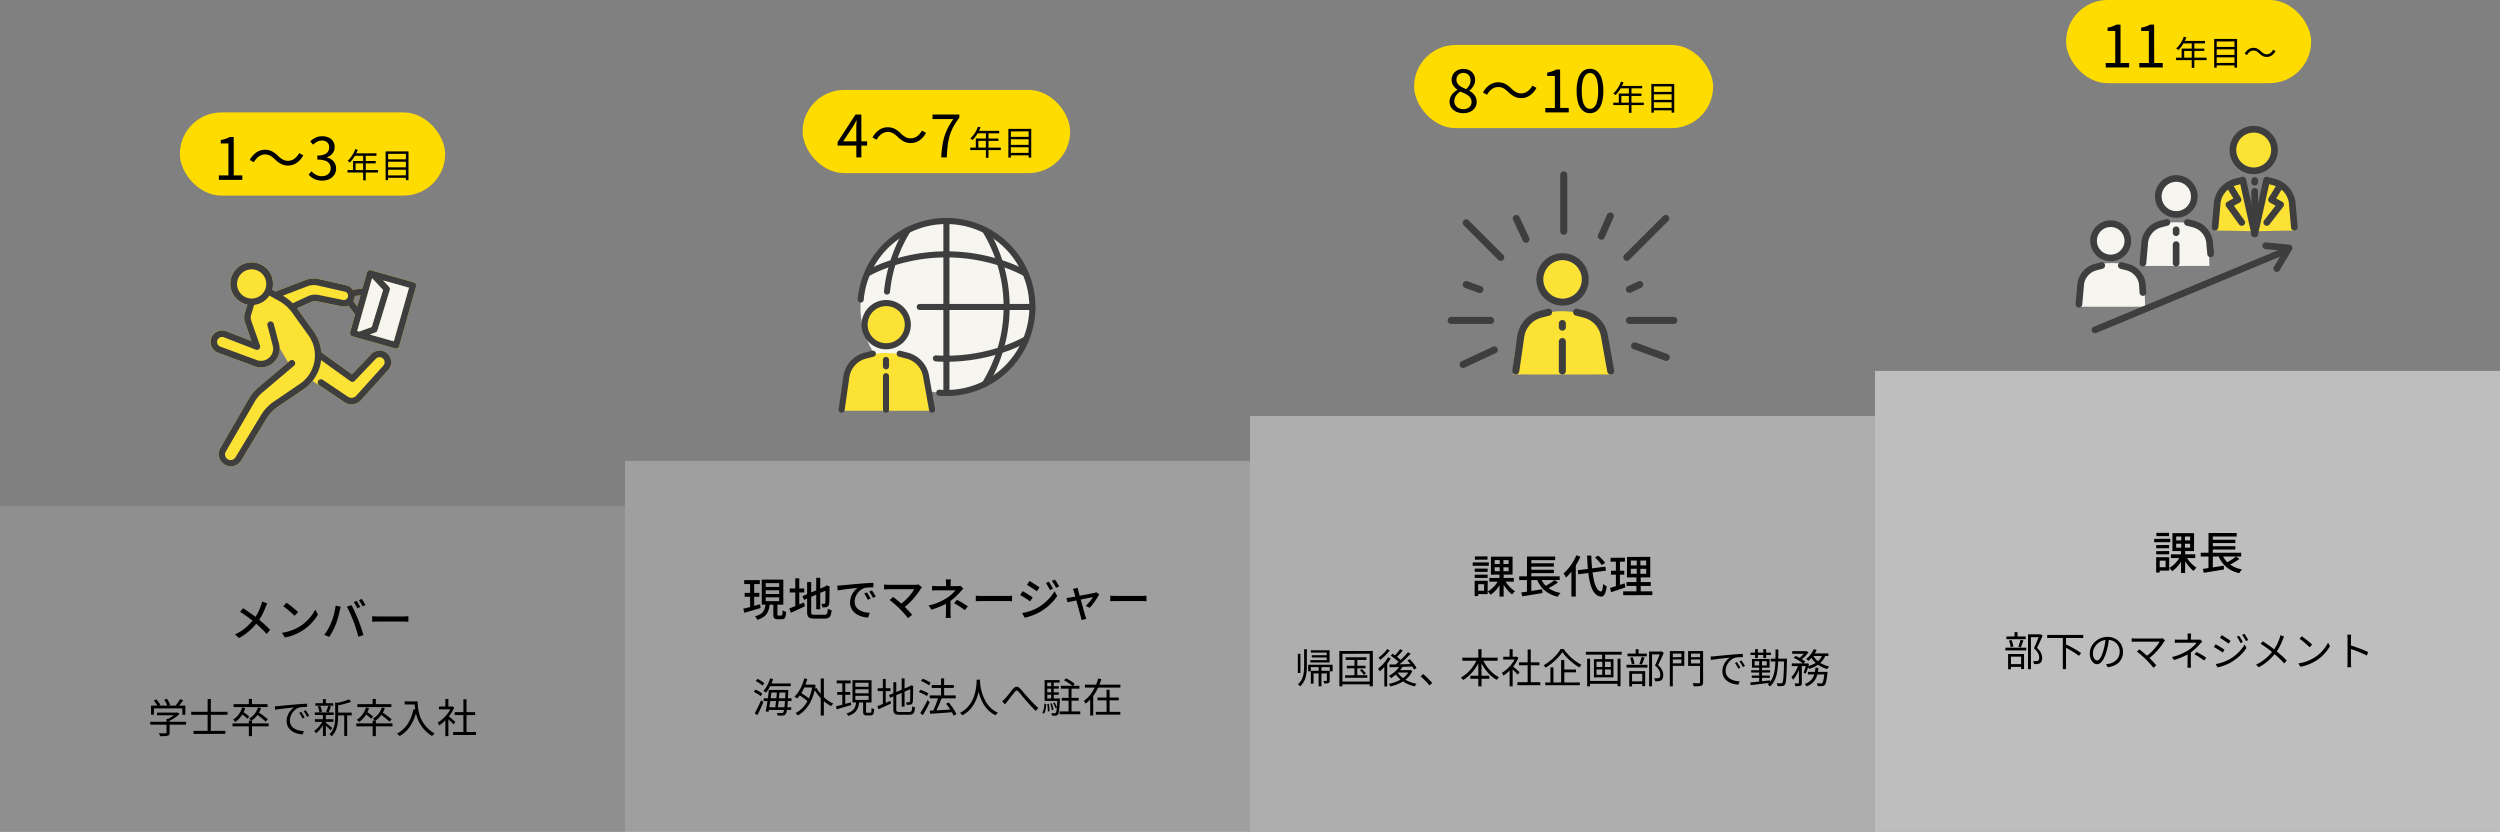 <svg xmlns="http://www.w3.org/2000/svg" xmlns:xlink="http://www.w3.org/1999/xlink" width="1112" height="370" viewBox="0 0 1112 370">
  <rect x="0" y="0" width="1112" height="370" fill="#808080" stroke="none"/>
  <defs>
    <clipPath id="clip-path">
      <rect id="長方形_141497" data-name="長方形 141497" width="98.801" height="92.211" fill="none"/>
    </clipPath>
    <clipPath id="clip-path-2">
      <rect id="長方形_141498" data-name="長方形 141498" width="102.158" height="90.343" fill="none"/>
    </clipPath>
    <clipPath id="clip-path-3">
      <rect id="長方形_141495" data-name="長方形 141495" width="91.476" height="90.778" fill="none"/>
    </clipPath>
  </defs>
  <g id="case2" transform="translate(-164 -5223)">
    <rect id="長方形_141491" data-name="長方形 141491" width="278" height="205" transform="translate(998 5388)" fill="#cdcdcd" opacity="0.8"/>
    <rect id="長方形_141499" data-name="長方形 141499" width="109" height="37" rx="18.5" transform="translate(1083 5223)" fill="#ffdc00"/>
    <path id="パス_198291" data-name="パス 198291" d="M-18.645-12.66l1.14.3a18.3,18.3,0,0,1-.983,2.138A16.131,16.131,0,0,1-19.71-8.288,12.229,12.229,0,0,1-21.075-6.72q-.1-.09-.278-.233t-.36-.278a2.525,2.525,0,0,0-.337-.21,10.469,10.469,0,0,0,1.358-1.448,12.9,12.9,0,0,0,1.163-1.785A13.774,13.774,0,0,0-18.645-12.66Zm-.225,1.875h9.675V-9.7h-10.23Zm-.735,3.39H-9.54V-6.33h-8.94v3.54h-1.125Zm-2.475,4.05H-8.49v1.08H-22.08Zm6.96-6.87h1.155V1.2H-15.12Zm10.755,2.1L4.32-8.13l.015,1.065L-4.35-7.05Zm0,3.555L4.32-4.575,4.335-3.51-4.35-3.5Zm0,3.57L4.32-1,4.335.09H-4.35ZM-5.13-11.67H5.055L5.04,1.11H3.885V-10.575l-7.89.015L-4.02,1.11H-5.13ZM14.88-5.28a6.476,6.476,0,0,0-1.162-.9,2.7,2.7,0,0,0-1.387-.33,2.682,2.682,0,0,0-1.628.548A4.136,4.136,0,0,0,9.495-4.53L8.43-5.1a5.351,5.351,0,0,1,1.717-1.958,3.915,3.915,0,0,1,2.2-.668,3.838,3.838,0,0,1,1.808.413A6.548,6.548,0,0,1,15.72-6.12a6.337,6.337,0,0,0,1.17.9,2.711,2.711,0,0,0,1.38.33A2.682,2.682,0,0,0,19.9-5.437,4.136,4.136,0,0,0,21.1-6.87l1.065.57a5.351,5.351,0,0,1-1.718,1.957,3.915,3.915,0,0,1-2.2.668,3.85,3.85,0,0,1-1.8-.412A6.48,6.48,0,0,1,14.88-5.28Z" transform="translate(1154 5252)"/>
    <path id="パス_198292" data-name="パス 198292" d="M-12.376,0-12.4-1.976h4.264V-16.2h-3.406v-1.508a14.464,14.464,0,0,0,2.223-.572,10.96,10.96,0,0,0,1.729-.78H-5.8l.026,17.082H-1.95V0ZM2.574,0,2.548-1.976H6.812V-16.2H3.406v-1.508a14.464,14.464,0,0,0,2.223-.572,10.96,10.96,0,0,0,1.729-.78H9.152L9.178-1.976H13V0Z" transform="translate(1113 5253)"/>
    <g id="グループ_243472" data-name="グループ 243472" transform="translate(0.684 30.22)">
      <path id="パス_198290" data-name="パス 198290" d="M-71.64-14.058h5.4v1.278h-4.086V1.44H-71.64Zm-9.594.936h8.6v1.206h-8.6Zm-.45,4.986h9.306v1.224h-9.306Zm4.068-6.912H-76.3V-12.4h-1.314ZM-80.1-11.3l1.134-.234a12.176,12.176,0,0,1,.522,1.485,9.533,9.533,0,0,1,.306,1.4l-1.206.306a8.736,8.736,0,0,0-.27-1.431A14.644,14.644,0,0,0-80.1-11.3Zm5.148-.36,1.3.306q-.288.792-.6,1.629t-.6,1.431l-1.1-.306q.18-.414.369-.954t.36-1.1Q-75.06-11.214-74.952-11.664ZM-80.01-.81h5.922V.4H-80.01Zm-.468-4.518h7.092v6.7H-74.7V-4.14h-4.518v5.6h-1.26Zm13.9-8.73h.252l.234-.054.972.63q-.54,1.278-1.206,2.736t-1.3,2.7a8.36,8.36,0,0,1,1.4,1.611,5.691,5.691,0,0,1,.684,1.449,4.78,4.78,0,0,1,.2,1.332A4.311,4.311,0,0,1-65.556-2.2a1.845,1.845,0,0,1-.684.927,2.753,2.753,0,0,1-1.17.4q-.36.036-.765.036t-.819-.018A4,4,0,0,0-69.1-1.53a2.215,2.215,0,0,0-.27-.666q.414.036.774.045t.63-.009a2.986,2.986,0,0,0,.432-.063,1.356,1.356,0,0,0,.36-.135.963.963,0,0,0,.4-.558,2.992,2.992,0,0,0,.117-.882,4.6,4.6,0,0,0-.5-1.863,7.234,7.234,0,0,0-1.872-2.2q.36-.684.7-1.467t.666-1.566q.324-.783.594-1.485t.486-1.242Zm3.492.27h16.038v1.35H-63.09Zm6.948,1.062h1.422V1.422h-1.422Zm.774,4.266.9-1.026q.81.378,1.71.864t1.782,1q.882.513,1.647,1t1.305.9L-48.978-4.5q-.522-.414-1.269-.927t-1.62-1.044Q-52.74-7-53.64-7.515T-55.368-8.46Zm19.8-3.834q-.18,1.4-.459,2.934a27.491,27.491,0,0,1-.711,2.97,16.639,16.639,0,0,1-1.2,3.1,6.149,6.149,0,0,1-1.413,1.872,2.445,2.445,0,0,1-1.584.63,2.459,2.459,0,0,1-1.53-.576,4.117,4.117,0,0,1-1.206-1.665A6.461,6.461,0,0,1-44.136-5.6a6.61,6.61,0,0,1,.6-2.79,7.51,7.51,0,0,1,1.674-2.331,8.082,8.082,0,0,1,2.511-1.611,7.992,7.992,0,0,1,3.078-.594,7.438,7.438,0,0,1,2.853.522,6.479,6.479,0,0,1,2.169,1.431,6.367,6.367,0,0,1,1.386,2.106A6.753,6.753,0,0,1-29.376-6.3a6.737,6.737,0,0,1-.8,3.33,6.242,6.242,0,0,1-2.3,2.34A9.493,9.493,0,0,1-36.126.558l-.846-1.332q.432-.054.828-.108t.72-.126a7.126,7.126,0,0,0,1.683-.621,5.761,5.761,0,0,0,1.467-1.08,4.982,4.982,0,0,0,1.035-1.566,5.265,5.265,0,0,0,.387-2.079,5.691,5.691,0,0,0-.36-2.043,4.815,4.815,0,0,0-1.062-1.665,5.014,5.014,0,0,0-1.71-1.134,6.022,6.022,0,0,0-2.3-.414,6.428,6.428,0,0,0-2.673.54A6.461,6.461,0,0,0-41-9.657a6.487,6.487,0,0,0-1.287,1.908,5.057,5.057,0,0,0-.45,2.025,4.985,4.985,0,0,0,.3,1.863,2.615,2.615,0,0,0,.72,1.071,1.337,1.337,0,0,0,.837.342A1.315,1.315,0,0,0-40-2.871a4.865,4.865,0,0,0,.918-1.368A15.843,15.843,0,0,0-38.16-6.7a26.418,26.418,0,0,0,.675-2.754q.279-1.458.4-2.862Zm24.93.882q-.126.144-.252.279a1.193,1.193,0,0,0-.2.279q-.5.828-1.215,1.8t-1.611,2q-.9,1.026-1.953,2.016a21.982,21.982,0,0,1-2.259,1.854l-1.116-.99A18.327,18.327,0,0,0-17.19-5.814a24.536,24.536,0,0,0,1.755-1.791q.8-.909,1.4-1.737a12.44,12.44,0,0,0,.945-1.476H-23.67q-.342,0-.7.018t-.657.036a3.663,3.663,0,0,0-.477.054v-1.62q.252.036.558.072t.639.054q.333.018.639.018h10.728a3.615,3.615,0,0,0,1.17-.144Zm-8.478,8.55q-.414-.414-.963-.918T-21.222-4.8q-.594-.513-1.116-.936t-.9-.675l1.17-.954q.306.234.81.639t1.107.909q.6.5,1.2,1.026t1.08,1.008q.576.54,1.2,1.188t1.179,1.26q.558.612.936,1.1L-15.876.81A13.917,13.917,0,0,0-16.749-.3q-.549-.639-1.179-1.314T-19.116-2.862ZM.954-14.418a6.8,6.8,0,0,0-.081.756q-.027.45-.027.828v1.782H-.612q0-.2,0-.522t0-.666q0-.342,0-.594,0-.378-.018-.828A5.784,5.784,0,0,0-.7-14.418ZM5.886-10.89q-.234.252-.513.54t-.5.54q-.45.558-1.107,1.224T2.331-7.245A19.041,19.041,0,0,1,.684-5.976a17.479,17.479,0,0,1-2.1,1.26A26.5,26.5,0,0,1-3.852-3.627q-1.314.513-2.862.981l-.864-1.332a22.449,22.449,0,0,0,4.311-1.44A25.788,25.788,0,0,0-.288-7.038,14.447,14.447,0,0,0,1.233-8.163q.711-.6,1.278-1.17a6.9,6.9,0,0,0,.855-1H-4.1q-.306,0-.729.009t-.81.027q-.387.018-.675.036v-1.512q.45.036,1.089.063t1.089.027H3.816q.306,0,.612-.027a3.429,3.429,0,0,0,.522-.081ZM.81-6.732q0,.54,0,1.251T.8-3.987Q.792-3.2.792-2.484v1.26q0,.306.018.666t.036.7Q.864.486.882.756H-.756Q-.72.5-.693.162t.036-.711q.009-.369.009-.675,0-.522,0-1.179t.009-1.35q.009-.693.009-1.314V-6.1Zm5.922,4.32q-.774-.576-1.449-1.035T3.924-4.32q-.684-.414-1.53-.864L3.33-6.246q.846.45,1.521.828t1.332.792q.657.414,1.485.99ZM22.248-13.428q.234.306.549.81t.621,1.026q.306.522.5.954L22.9-10.17q-.216-.468-.486-.963t-.558-.981a10.635,10.635,0,0,0-.594-.9Zm2.358-.864a7.825,7.825,0,0,1,.558.792q.306.486.63,1.008t.54.954l-1.026.468q-.234-.486-.522-.972T24.2-13q-.3-.468-.6-.864ZM14.562-13.7q.4.216.936.567t1.116.72q.576.369,1.071.7t.783.549l-.846,1.242q-.324-.252-.819-.594t-1.044-.711q-.549-.369-1.08-.7t-.927-.567Zm-2.7,12.87q.99-.18,2.034-.468a19.11,19.11,0,0,0,2.07-.7,16.815,16.815,0,0,0,1.926-.918,20.44,20.44,0,0,0,2.772-1.917,18.987,18.987,0,0,0,2.3-2.241,15.568,15.568,0,0,0,1.746-2.448l.864,1.494a18.912,18.912,0,0,1-2.97,3.483A22.029,22.029,0,0,1,18.648-1.6a16.281,16.281,0,0,1-1.971.963Q15.606-.2,14.571.135A16.09,16.09,0,0,1,12.69.63Zm-.018-8.82q.4.216.954.54t1.134.684q.576.36,1.071.675t.783.531l-.81,1.26q-.342-.252-.837-.576t-1.053-.684q-.558-.36-1.1-.675t-.954-.531ZM42.3-13.1a5.079,5.079,0,0,0-.315.63q-.171.4-.279.684-.324.9-.8,1.935t-1.08,2.079a17.864,17.864,0,0,1-1.341,2,27.787,27.787,0,0,1-1.953,2.214,23.659,23.659,0,0,1-2.448,2.169A20.859,20.859,0,0,1,31.014.558L29.772-.576A18.668,18.668,0,0,0,34.1-3.339a23.663,23.663,0,0,0,3.177-3.339,15.239,15.239,0,0,0,1.836-2.88,27.383,27.383,0,0,0,1.17-2.79q.09-.27.2-.657t.162-.675ZM32.778-11q.666.432,1.44.963t1.548,1.08q.774.549,1.467,1.071t1.2.936q1.368,1.1,2.664,2.259a32.167,32.167,0,0,1,2.358,2.331L42.318-1.116a29.9,29.9,0,0,0-2.331-2.421Q38.79-4.644,37.44-5.8q-.486-.414-1.134-.918T34.911-7.776q-.747-.558-1.539-1.089t-1.53-1Zm17.388-2.2q.486.324,1.116.8t1.287,1.008q.657.531,1.233,1.035t.954.882L53.622-8.334q-.342-.342-.882-.846t-1.188-1.053q-.648-.549-1.278-1.044T49.14-12.1ZM48.618-1.134a18.519,18.519,0,0,0,2.889-.648,17.964,17.964,0,0,0,2.385-.936,21.486,21.486,0,0,0,1.926-1.044,15.53,15.53,0,0,0,2.556-1.989,17.906,17.906,0,0,0,2.052-2.331,14.482,14.482,0,0,0,1.4-2.3l.864,1.53a16.92,16.92,0,0,1-1.512,2.268,19.4,19.4,0,0,1-2.034,2.214,16.672,16.672,0,0,1-2.5,1.926q-.9.558-1.971,1.1a19.183,19.183,0,0,1-2.34.981,18.37,18.37,0,0,1-2.763.711Zm21.888-.45V-12.06q0-.378-.036-.918a9.2,9.2,0,0,0-.108-.954h1.764q-.036.4-.081.936T72-12.06v3.771q0,1.107.009,2.2t.009,2.034v2.475q0,.288.009.666t.045.765q.036.387.054.693H70.38a8.759,8.759,0,0,0,.1-1.026Q70.506-1.08,70.506-1.584Zm1.188-7.632q.882.27,1.953.639t2.187.783q1.116.414,2.115.837t1.737.8l-.612,1.53q-.774-.432-1.746-.855t-1.989-.837q-1.017-.414-1.962-.747t-1.683-.549Z" transform="translate(1137 5489)"/>
      <path id="パス_198289" data-name="パス 198289" d="M-12.08-6.64H-1.22l-.02,1.66H-12.08Zm6.8.96A12.252,12.252,0,0,0-4.02-3.79,15.672,15.672,0,0,0-2.39-2.04,12.678,12.678,0,0,0-.68-.7a5.608,5.608,0,0,0-.45.41A6.892,6.892,0,0,0-1.6.23q-.22.27-.38.49A12.856,12.856,0,0,1-3.69-.88,20.35,20.35,0,0,1-5.33-2.95,17.135,17.135,0,0,1-6.64-5.16Zm-4.44-5.7.02,1.76h6.18v-1.74Zm0-3.2.02,1.74h6.18v-1.72Zm-1.66-1.5h9.62l-.02,7.96-9.62.02Zm3.42,10.3,1.44.48A15.352,15.352,0,0,1-7.86-2.9,15.4,15.4,0,0,1-9.6-.76,11.117,11.117,0,0,1-11.54.84a4.5,4.5,0,0,0-.37-.49q-.23-.27-.46-.53a2.856,2.856,0,0,0-.45-.42,9.69,9.69,0,0,0,1.9-1.34,13.8,13.8,0,0,0,1.7-1.82A10.713,10.713,0,0,0-7.96-5.78Zm.5-9.54h1.64v6.48h.1l-.02,10.5H-7.56V-8.84h.08ZM-18.6-10.78l5.76-.02-.02,1.46H-18.6Zm.08-5.42,5.62-.02-.02,1.46-5.6.02Zm-.08,8.12,5.76-.02-.02,1.46H-18.6Zm-.9-5.46,7.18-.02-.02,1.52H-19.5Zm1.72,8.16,4.96.02L-12.84.58h-4.94V-.94h3.34l.02-2.9h-3.36Zm-.84,0,1.56.02v6.8h-1.58ZM1.2-7.36h18v1.68H1.2Zm4.5-5.8H16.6v1.5H5.7Zm0,2.88H16.6v1.5H5.7ZM2.12-.18Q3.3-.34,4.83-.57t3.23-.5q1.7-.27,3.38-.53l.1,1.68Q9.96.34,8.35.61t-3.09.51q-1.48.24-2.68.44Zm8.5-6.7a10.185,10.185,0,0,0,3.25,4.49A12.876,12.876,0,0,0,19.56.04a5.1,5.1,0,0,0-.43.5q-.23.3-.43.61t-.34.57A14.418,14.418,0,0,1,14.1.06a11.541,11.541,0,0,1-3.11-2.73A14.148,14.148,0,0,1,8.88-6.46Zm6.28,1.2,1.54,1.04q-.74.54-1.6,1.08T15.12-2.55q-.86.47-1.6.83l-1.26-1q.74-.36,1.59-.87t1.66-1.07Q16.32-5.22,16.9-5.68ZM4.66-16.14H17.18v1.58H6.58v7.9H4.66Zm-.02,9.3H6.58V-.06L4.64.16Z" transform="translate(1141 5446)"/>
    </g>
    <g id="グループ_243128" data-name="グループ 243128" transform="translate(1087.21 5279.006)" clip-path="url(#clip-path)">
      <path id="パス_197716" data-name="パス 197716" d="M180.423,235.28H150.869c0-12.741,1.378-19.432,14.776-19.432s14.778,6.691,14.778,19.432" transform="translate(-120.914 -172.991)" fill="#f6f5f0"/>
      <path id="パス_197717" data-name="パス 197717" d="M36.391,326.645H6.837c0-12.741,1.378-19.432,14.776-19.432s14.778,6.691,14.778,19.432" transform="translate(-5.48 -246.215)" fill="#f6f5f0"/>
      <path id="パス_197718" data-name="パス 197718" d="M419.1,145.962c0-9.467.044-21.858-11.7-21.858l-6.059,22.211Z" transform="translate(-321.658 -99.463)" fill="#fde236"/>
      <path id="パス_197719" data-name="パス 197719" d="M311.921,145.962c0-9.467-.044-21.858,11.7-21.858l6.059,22.211Z" transform="translate(-249.989 -99.463)" fill="#fde236"/>
      <path id="パス_197720" data-name="パス 197720" d="M368.767,13.767a9.98,9.98,0,1,1-9.979-9.979,9.979,9.979,0,0,1,9.979,9.979" transform="translate(-279.552 -3.036)" fill="#fde236"/>
      <path id="パス_197721" data-name="パス 197721" d="M355.752,21.463a10.732,10.732,0,1,1,10.732-10.732,10.744,10.744,0,0,1-10.732,10.732m0-18.485a7.753,7.753,0,1,0,7.753,7.753,7.762,7.762,0,0,0-7.753-7.753" transform="translate(-276.516)" fill="#3e3e3e"/>
      <path id="パス_197722" data-name="パス 197722" d="M324.153,140.773a1.49,1.49,0,0,1-1.452-1.166l-4.974-22.374-1.735.451a9.516,9.516,0,0,0-7.01,7.713L308,136.442a1.489,1.489,0,1,1-2.967-.263l.984-11.1c0-.032.007-.065.012-.1a12.492,12.492,0,0,1,9.212-10.185l3.228-.838a1.489,1.489,0,0,1,1.828,1.118l5.308,23.88a1.491,1.491,0,0,1-1.455,1.813" transform="translate(-244.466 -91.296)" fill="#3e3e3e"/>
      <path id="パス_197723" data-name="パス 197723" d="M395.336,140.773a1.491,1.491,0,0,1-1.455-1.812l5.3-23.88a1.489,1.489,0,0,1,1.828-1.119l3.228.838a12.494,12.494,0,0,1,9.212,10.186c0,.032.009.064.012.1l.984,11.1a1.489,1.489,0,1,1-2.967.263L410.5,125.4a9.517,9.517,0,0,0-7.01-7.713l-1.734-.45-4.963,22.373a1.49,1.49,0,0,1-1.452,1.167" transform="translate(-315.646 -91.296)" fill="#3e3e3e"/>
      <path id="パス_197724" data-name="パス 197724" d="M395.336,118.462a1.489,1.489,0,0,1-1.489-1.489v-.738a1.489,1.489,0,1,1,2.978,0v.738a1.489,1.489,0,0,1-1.489,1.489" transform="translate(-315.648 -91.962)" fill="#3e3e3e"/>
      <path id="パス_197725" data-name="パス 197725" d="M395.336,160.982a1.489,1.489,0,0,1-1.489-1.489V140.619a1.489,1.489,0,1,1,2.978,0v18.874a1.489,1.489,0,0,1-1.489,1.489" transform="translate(-315.648 -111.505)" fill="#3e3e3e"/>
      <path id="パス_197726" data-name="パス 197726" d="M187.415,129.263a9.479,9.479,0,1,1,9.479-9.479,9.49,9.49,0,0,1-9.479,9.479m0-15.98a6.5,6.5,0,1,0,6.5,6.5,6.508,6.508,0,0,0-6.5-6.5" transform="translate(-142.606 -88.404)" fill="#3e3e3e"/>
      <path id="パス_197727" data-name="パス 197727" d="M144.856,229.834q-.066,0-.133-.006a1.489,1.489,0,0,1-1.352-1.615l.851-9.594c0-.032.007-.065.012-.1a11,11,0,0,1,8.112-8.97l2.79-.725a1.489,1.489,0,0,1,.749,2.883l-2.79.724a8.025,8.025,0,0,0-5.91,6.5l-.846,9.543a1.489,1.489,0,0,1-1.482,1.358" transform="translate(-114.9 -167.327)" fill="#3e3e3e"/>
      <path id="パス_197728" data-name="パス 197728" d="M254.988,225.729a1.489,1.489,0,0,1-1.482-1.358l-.482-5.439a8.026,8.026,0,0,0-5.91-6.5l-2.79-.724a1.489,1.489,0,0,1,.748-2.883l2.79.724a11,11,0,0,1,8.112,8.97c0,.032.009.064.012.1l.487,5.489a1.489,1.489,0,0,1-1.352,1.615q-.067.006-.133.006" transform="translate(-194.919 -167.327)" fill="#3e3e3e"/>
      <path id="パス_197729" data-name="パス 197729" d="M219.283,229.512a1.489,1.489,0,0,1-1.489-1.489v-1.276a1.489,1.489,0,1,1,2.978,0v1.276a1.489,1.489,0,0,1-1.489,1.489" transform="translate(-174.551 -180.532)" fill="#3e3e3e"/>
      <path id="パス_197730" data-name="パス 197730" d="M219.283,269.657a1.489,1.489,0,0,1-1.489-1.489v-8.209a1.489,1.489,0,1,1,2.978,0v8.209a1.489,1.489,0,0,1-1.489,1.489" transform="translate(-174.551 -207.149)" fill="#3e3e3e"/>
      <path id="パス_197731" data-name="パス 197731" d="M42,229.766a9.095,9.095,0,1,1,9.095-9.095A9.105,9.105,0,0,1,42,229.766m0-15.212a6.117,6.117,0,1,0,6.117,6.117A6.124,6.124,0,0,0,42,214.554" transform="translate(-26.375 -169.567)" fill="#3e3e3e"/>
      <path id="パス_197732" data-name="パス 197732" d="M106.126,320.282a1.489,1.489,0,0,1-1.484-1.39l-.255-3.845a7.568,7.568,0,0,0-5.571-6.109l-2.656-.69a1.489,1.489,0,1,1,.749-2.883l2.656.69a10.543,10.543,0,0,1,7.775,8.6c.007.043.012.086.014.129l.26,3.913a1.489,1.489,0,0,1-1.387,1.584c-.033,0-.067,0-.1,0" transform="translate(-76.173 -244.696)" fill="#3e3e3e"/>
      <path id="パス_197733" data-name="パス 197733" d="M1.491,325.5q-.066,0-.133-.006a1.489,1.489,0,0,1-1.352-1.615l.81-9.133c0-.032.007-.065.012-.1a10.544,10.544,0,0,1,7.775-8.6l2.656-.69a1.489,1.489,0,0,1,.749,2.883l-2.656.69a7.567,7.567,0,0,0-5.573,6.124l-.806,9.082A1.489,1.489,0,0,1,1.491,325.5" transform="translate(0 -244.697)" fill="#3e3e3e"/>
      <path id="パス_197734" data-name="パス 197734" d="M422.355,146.493a1.489,1.489,0,0,1-1.175-2.4l5.078-6.534-2.507-1.367a1.489,1.489,0,0,1-.56-2.079l3.665-6.046a1.489,1.489,0,0,1,2.547,1.544l-2.857,4.713,2.676,1.46a1.489,1.489,0,0,1,.463,2.221l-6.152,7.917a1.487,1.487,0,0,1-1.177.575" transform="translate(-337.303 -102.061)" fill="#3e3e3e"/>
      <path id="パス_197735" data-name="パス 197735" d="M343.3,146.494a1.488,1.488,0,0,1-1.21-.62l-5.692-7.917a1.489,1.489,0,0,1,.5-2.177l2.676-1.46-2.857-4.713a1.489,1.489,0,0,1,2.547-1.544l3.665,6.046a1.489,1.489,0,0,1-.56,2.079l-2.564,1.4,4.708,6.548a1.489,1.489,0,0,1-1.208,2.359" transform="translate(-269.382 -102.061)" fill="#3e3e3e"/>
      <path id="パス_197736" data-name="パス 197736" d="M37.59,309.172a1.49,1.49,0,0,1-.572-2.865l85.422-35.482a1.489,1.489,0,0,1,1.142,2.751L38.161,309.058a1.487,1.487,0,0,1-.571.114" transform="translate(-28.932 -216.961)" fill="#3e3e3e"/>
      <path id="パス_197737" data-name="パス 197737" d="M424.967,274.049a1.489,1.489,0,0,1-1.278-2.251l4.248-7.136-8.013-.781a1.489,1.489,0,0,1,.289-2.964l10.348,1.009a1.489,1.489,0,0,1,1.135,2.244l-5.448,9.152a1.489,1.489,0,0,1-1.281.728" transform="translate(-335.469 -209.105)" fill="#3e3e3e"/>
      <path id="パス_197738" data-name="パス 197738" d="M199.437,125.305a6.5,6.5,0,1,0,6.5,6.5,6.508,6.508,0,0,0-6.5-6.5" transform="translate(-154.628 -100.425)" fill="#f6f5f0"/>
      <path id="パス_197739" data-name="パス 197739" d="M54.026,226.576a6.117,6.117,0,1,0,6.117,6.117,6.124,6.124,0,0,0-6.117-6.117" transform="translate(-38.397 -181.589)" fill="#f6f5f0"/>
    </g>
    <rect id="長方形_141491-2" data-name="長方形 141491" width="278" height="185" transform="translate(720 5408)" fill="#cdcdcd" opacity="0.6"/>
    <rect id="長方形_141499-2" data-name="長方形 141499" width="133" height="37" rx="18.5" transform="translate(793 5243)" fill="#ffdc00"/>
    <path id="パス_198293" data-name="パス 198293" d="M-11-12.66l1.14.3a18.3,18.3,0,0,1-.982,2.138A16.131,16.131,0,0,1-12.06-8.288,12.229,12.229,0,0,1-13.425-6.72q-.105-.09-.278-.233t-.36-.278a2.526,2.526,0,0,0-.338-.21,10.468,10.468,0,0,0,1.358-1.448,12.9,12.9,0,0,0,1.163-1.785A13.774,13.774,0,0,0-11-12.66Zm-.225,1.875h9.675V-9.7h-10.23Zm-.735,3.39H-1.89V-6.33h-8.94v3.54h-1.125Zm-2.475,4.05H-.84v1.08H-14.43Zm6.96-6.87h1.155V1.2H-7.47Zm10.755,2.1L11.97-8.13l.015,1.065L3.3-7.05Zm0,3.555,8.685-.015.015,1.065L3.3-3.5Zm0,3.57L11.97-1,11.985.09H3.3ZM2.52-11.67H12.7L12.69,1.11H11.535V-10.575l-7.89.015L3.63,1.11H2.52Z" transform="translate(896 5272)"/>
    <path id="パス_198294" data-name="パス 198294" d="M-28.145.338a7.291,7.291,0,0,1-3.146-.65,5.258,5.258,0,0,1-2.158-1.794,4.55,4.55,0,0,1-.78-2.626,5.128,5.128,0,0,1,.507-2.3A5.957,5.957,0,0,1-32.409-8.8a8.438,8.438,0,0,1,1.664-1.209v-.1a7.455,7.455,0,0,1-1.807-1.807,4.348,4.348,0,0,1-.767-2.587,4.608,4.608,0,0,1,.689-2.535,4.772,4.772,0,0,1,1.872-1.69,5.721,5.721,0,0,1,2.665-.611,5.7,5.7,0,0,1,2.808.65,4.516,4.516,0,0,1,1.794,1.768,5.247,5.247,0,0,1,.624,2.6,4.461,4.461,0,0,1-.4,1.872,6.978,6.978,0,0,1-.975,1.573,8.518,8.518,0,0,1-1.144,1.157v.13a8.507,8.507,0,0,1,1.56,1.131,5.182,5.182,0,0,1,1.183,1.612,5.221,5.221,0,0,1,.455,2.275,4.438,4.438,0,0,1-.741,2.483,5.061,5.061,0,0,1-2.08,1.781A7.1,7.1,0,0,1-28.145.338Zm1.3-10.686a6.282,6.282,0,0,0,1.456-1.833A4.407,4.407,0,0,0-24.9-14.2a3.786,3.786,0,0,0-.377-1.716,2.968,2.968,0,0,0-1.1-1.209,3.22,3.22,0,0,0-1.742-.455,3.008,3.008,0,0,0-2.184.832,2.971,2.971,0,0,0-.858,2.236,2.93,2.93,0,0,0,.611,1.885,5.109,5.109,0,0,0,1.6,1.3A19.64,19.64,0,0,0-26.845-10.348ZM-28.119-1.43a4.228,4.228,0,0,0,1.937-.416A3.142,3.142,0,0,0-24.908-2.99a3.074,3.074,0,0,0,.455-1.664,3.135,3.135,0,0,0-.416-1.651,4.289,4.289,0,0,0-1.1-1.209,8.536,8.536,0,0,0-1.6-.936q-.91-.416-1.924-.806a6.339,6.339,0,0,0-1.885,1.833,4.358,4.358,0,0,0-.741,2.483,3.24,3.24,0,0,0,.52,1.794A3.533,3.533,0,0,0-30.16-1.885,4.553,4.553,0,0,0-28.119-1.43ZM-8.2-9.152a11.225,11.225,0,0,0-2.015-1.56,4.683,4.683,0,0,0-2.4-.572,4.65,4.65,0,0,0-2.821.949,7.17,7.17,0,0,0-2.093,2.483l-1.846-.988a9.275,9.275,0,0,1,2.977-3.393A6.785,6.785,0,0,1-12.6-13.39a6.653,6.653,0,0,1,3.133.715,11.349,11.349,0,0,1,2.717,2.067,10.984,10.984,0,0,0,2.028,1.56,4.7,4.7,0,0,0,2.392.572A4.65,4.65,0,0,0,.494-9.425a7.17,7.17,0,0,0,2.093-2.483l1.846.988A9.275,9.275,0,0,1,1.456-7.527,6.785,6.785,0,0,1-2.353-6.37a6.674,6.674,0,0,1-3.12-.715A11.232,11.232,0,0,1-8.2-9.152ZM8.359,0,8.333-1.976H12.6V-16.2H9.191v-1.508a14.464,14.464,0,0,0,2.223-.572,10.96,10.96,0,0,0,1.729-.78h1.794l.026,17.082h3.822V0ZM28.223.338A4.808,4.808,0,0,1,25.09-.754a6.926,6.926,0,0,1-2.067-3.3,17.944,17.944,0,0,1-.728-5.538,17.564,17.564,0,0,1,.728-5.5A6.746,6.746,0,0,1,25.09-18.33,4.882,4.882,0,0,1,28.223-19.4a4.83,4.83,0,0,1,3.146,1.079,6.882,6.882,0,0,1,2.054,3.237,17.439,17.439,0,0,1,.728,5.486,17.945,17.945,0,0,1-.728,5.538,6.978,6.978,0,0,1-2.054,3.3A4.794,4.794,0,0,1,28.223.338Zm0-1.924a2.6,2.6,0,0,0,1.911-.832,5.7,5.7,0,0,0,1.274-2.613,18.91,18.91,0,0,0,.455-4.563,18.58,18.58,0,0,0-.455-4.537,5.581,5.581,0,0,0-1.274-2.574,2.619,2.619,0,0,0-1.911-.819,2.633,2.633,0,0,0-1.9.819,5.5,5.5,0,0,0-1.287,2.574,18.58,18.58,0,0,0-.455,4.537,18.91,18.91,0,0,0,.455,4.563,5.62,5.62,0,0,0,1.287,2.613A2.614,2.614,0,0,0,28.223-1.586Z" transform="translate(843 5273)"/>
    <g id="グループ_243130" data-name="グループ 243130" transform="translate(807.921 5299.223)" clip-path="url(#clip-path-2)">
      <path id="パス_197740" data-name="パス 197740" d="M183.586,326.141l-21.79.025-21.79-.025c0-14.682,3.7-28.122,21.79-28.122s21.79,13.44,21.79,28.122" transform="translate(-110.786 -235.823)" fill="#fde236"/>
      <path id="パス_197741" data-name="パス 197741" d="M200.715,197.725a11.647,11.647,0,1,1,11.647-11.647,11.66,11.66,0,0,1-11.647,11.647m0-20.163a8.516,8.516,0,1,0,8.517,8.516,8.526,8.526,0,0,0-8.517-8.516" transform="translate(-149.61 -138.027)" fill="#3e3e3e"/>
      <path id="パス_197742" data-name="パス 197742" d="M139.268,321.916a1.566,1.566,0,0,1-1.551-1.788l2.22-15.436a13.574,13.574,0,0,1,10.008-11.079l3.521-.914a1.565,1.565,0,1,1,.787,3.03l-3.521.914a10.44,10.44,0,0,0-7.7,8.512l-2.217,15.419a1.566,1.566,0,0,1-1.548,1.343" transform="translate(-108.963 -231.573)" fill="#3e3e3e"/>
      <path id="パス_197743" data-name="パス 197743" d="M284.134,321.916a1.566,1.566,0,0,1-1.539-1.289l-2.773-15.436c0-.012,0-.025-.006-.037a10.44,10.44,0,0,0-7.7-8.512l-3.521-.914a1.565,1.565,0,0,1,.787-3.03l3.521.914a13.568,13.568,0,0,1,10,11.043l2.77,15.418a1.567,1.567,0,0,1-1.542,1.842" transform="translate(-211.614 -231.573)" fill="#3e3e3e"/>
      <path id="パス_197744" data-name="パス 197744" d="M238.48,321.54a1.565,1.565,0,0,1-1.565-1.565v-1.611a1.565,1.565,0,1,1,3.13,0v1.611a1.565,1.565,0,0,1-1.565,1.565" transform="translate(-187.471 -250.683)" fill="#3e3e3e"/>
      <path id="パス_197745" data-name="パス 197745" d="M238.48,371.467a1.565,1.565,0,0,1-1.565-1.565V356.833a1.565,1.565,0,1,1,3.13,0V369.9a1.565,1.565,0,0,1-1.565,1.565" transform="translate(-187.471 -281.124)" fill="#3e3e3e"/>
      <path id="パス_197746" data-name="パス 197746" d="M241.52,28.2a1.565,1.565,0,0,1-1.565-1.565V1.565a1.565,1.565,0,0,1,3.13,0V26.632A1.565,1.565,0,0,1,241.52,28.2" transform="translate(-189.877)" fill="#3e3e3e"/>
      <path id="パス_197747" data-name="パス 197747" d="M19.1,313.271H1.565a1.565,1.565,0,0,1,0-3.13H19.1a1.565,1.565,0,0,1,0,3.13" transform="translate(0 -245.415)" fill="#3e3e3e"/>
      <path id="パス_197748" data-name="パス 197748" d="M401.265,313.271H381.536a1.565,1.565,0,1,1,0-3.13h19.728a1.565,1.565,0,0,1,0,3.13" transform="translate(-300.671 -245.415)" fill="#3e3e3e"/>
      <path id="パス_197749" data-name="パス 197749" d="M48.954,120.706a1.56,1.56,0,0,1-1.107-.459L32.5,104.9a1.565,1.565,0,0,1,2.214-2.213L50.06,118.034a1.565,1.565,0,0,1-1.107,2.672" transform="translate(-25.353 -80.893)" fill="#3e3e3e"/>
      <path id="パス_197750" data-name="パス 197750" d="M375.891,113.28a1.565,1.565,0,0,1-1.107-2.672L392.091,93.3a1.565,1.565,0,1,1,2.214,2.213L377,112.822a1.561,1.561,0,0,1-1.107.459" transform="translate(-296.205 -73.467)" fill="#3e3e3e"/>
      <path id="パス_197751" data-name="パス 197751" d="M144.682,105.215a1.566,1.566,0,0,1-1.42-.9l-4.31-9.242a1.565,1.565,0,0,1,2.837-1.323l4.31,9.242a1.566,1.566,0,0,1-1.418,2.227" transform="translate(-109.836 -73.466)" fill="#3e3e3e"/>
      <path id="パス_197752" data-name="パス 197752" d="M26.933,382.643a1.566,1.566,0,0,1-.663-2.984l13.871-6.469a1.565,1.565,0,1,1,1.323,2.837L27.593,382.5a1.559,1.559,0,0,1-.661.147" transform="translate(-20.072 -295.19)" fill="#3e3e3e"/>
      <path id="パス_197753" data-name="パス 197753" d="M381.536,239a1.566,1.566,0,0,1-.663-2.984l4.579-2.135a1.565,1.565,0,0,1,1.323,2.837l-4.579,2.135a1.56,1.56,0,0,1-.661.147" transform="translate(-300.67 -184.953)" fill="#3e3e3e"/>
      <path id="パス_197754" data-name="パス 197754" d="M39.658,239.081a1.562,1.562,0,0,1-.535-.095l-6.1-2.218a1.565,1.565,0,0,1,1.07-2.942l6.1,2.218a1.566,1.566,0,0,1-.535,3.037" transform="translate(-25.319 -184.952)" fill="#3e3e3e"/>
      <path id="パス_197755" data-name="パス 197755" d="M406.592,372.613a1.562,1.562,0,0,1-.535-.095l-14.087-5.127a1.565,1.565,0,1,1,1.07-2.942l14.087,5.126a1.565,1.565,0,0,1-.535,3.037" transform="translate(-309.35 -288.315)" fill="#3e3e3e"/>
      <path id="パス_197756" data-name="パス 197756" d="M321.66,99.779a1.566,1.566,0,0,1-1.431-2.2l3.969-9a1.565,1.565,0,1,1,2.864,1.263l-3.969,9a1.566,1.566,0,0,1-1.433.934" transform="translate(-253.292 -69.355)" fill="#3e3e3e"/>
      <path id="パス_197757" data-name="パス 197757" d="M212.584,189.431a8.516,8.516,0,1,0,8.517,8.516,8.526,8.526,0,0,0-8.517-8.516" transform="translate(-161.479 -149.897)" fill="#fde236"/>
    </g>
    <rect id="長方形_141491-3" data-name="長方形 141491" width="278" height="165" transform="translate(442 5428)" fill="#cdcdcd" opacity="0.4"/>
    <rect id="長方形_141499-3" data-name="長方形 141499" width="119" height="37" rx="18.5" transform="translate(521 5263)" fill="#ffdc00"/>
    <path id="パス_198295" data-name="パス 198295" d="M-11-12.66l1.14.3a18.3,18.3,0,0,1-.982,2.138A16.131,16.131,0,0,1-12.06-8.288,12.229,12.229,0,0,1-13.425-6.72q-.105-.09-.278-.233t-.36-.278a2.526,2.526,0,0,0-.338-.21,10.468,10.468,0,0,0,1.358-1.448,12.9,12.9,0,0,0,1.163-1.785A13.774,13.774,0,0,0-11-12.66Zm-.225,1.875h9.675V-9.7h-10.23Zm-.735,3.39H-1.89V-6.33h-8.94v3.54h-1.125Zm-2.475,4.05H-.84v1.08H-14.43Zm6.96-6.87h1.155V1.2H-7.47Zm10.755,2.1L11.97-8.13l.015,1.065L3.3-7.05Zm0,3.555,8.685-.015.015,1.065L3.3-3.5Zm0,3.57L11.97-1,11.985.09H3.3ZM2.52-11.67H12.7L12.69,1.11H11.535V-10.575l-7.89.015L3.63,1.11H2.52Z" transform="translate(610 5292)"/>
    <path id="パス_198296" data-name="パス 198296" d="M-19.11,0V-13q0-.7.052-1.716t.078-1.742h-.1q-.364.676-.741,1.391t-.793,1.417l-4.342,6.5h10.634v1.9h-13.1v-1.56l7.93-12.246h2.626V0ZM-.728-9.152a11.225,11.225,0,0,0-2.015-1.56,4.683,4.683,0,0,0-2.4-.572,4.65,4.65,0,0,0-2.821.949,7.17,7.17,0,0,0-2.093,2.483l-1.846-.988a9.275,9.275,0,0,1,2.977-3.393A6.785,6.785,0,0,1-5.122-13.39a6.653,6.653,0,0,1,3.133.715A11.349,11.349,0,0,1,.728-10.608a10.984,10.984,0,0,0,2.028,1.56,4.7,4.7,0,0,0,2.392.572,4.65,4.65,0,0,0,2.821-.949,7.17,7.17,0,0,0,2.093-2.483l1.846.988A9.275,9.275,0,0,1,8.931-7.527,6.785,6.785,0,0,1,5.122-6.37,6.674,6.674,0,0,1,2-7.085,11.232,11.232,0,0,1-.728-9.152ZM18.668,0q.13-2.7.455-4.979a27.759,27.759,0,0,1,.949-4.29,24.246,24.246,0,0,1,1.6-3.913A30.332,30.332,0,0,1,24.05-17.03H14.794v-2.028H26.728v1.43a29.777,29.777,0,0,0-2.717,4.134,20.494,20.494,0,0,0-1.638,4.03,27.872,27.872,0,0,0-.858,4.355q-.273,2.3-.377,5.109Z" transform="translate(564 5293)"/>
    <g id="グループ_243473" data-name="グループ 243473" transform="translate(0 10.881)">
      <path id="パス_198286" data-name="パス 198286" d="M-74.88-12.87h9.594v1.224H-74.88Zm.45,2.862h7.2v1.17h-7.2ZM-77.31-6.3h12.366v1.242H-77.31Zm1.872,4H-65.07v1.188H-75.438Zm.972-12.834,1.332.306a19.931,19.931,0,0,1-1.377,3.348,13.961,13.961,0,0,1-1.791,2.7,2.265,2.265,0,0,0-.342-.27q-.216-.144-.441-.288t-.387-.234a10.009,10.009,0,0,0,1.764-2.475A16.942,16.942,0,0,0-74.466-15.138Zm-.54,5.13h1.26q-.126,1.152-.3,2.466t-.351,2.637q-.18,1.323-.369,2.511t-.351,2.106l-1.3-.126q.18-.9.378-2.088t.4-2.493q.2-1.3.36-2.6T-75.006-10.008Zm3.582.486h1.188q-.072.936-.171,1.989t-.207,2.115q-.108,1.062-.225,2.016t-.225,1.692h-1.17q.108-.756.225-1.719t.234-2.025q.117-1.062.207-2.106T-71.424-9.522Zm3.8-.486h1.26l-.009.126q-.009.126-.009.27v.234q-.108,2.628-.216,4.437t-.243,2.97a12.21,12.21,0,0,1-.315,1.8,2.924,2.924,0,0,1-.4.927,1.637,1.637,0,0,1-.567.459,2.135,2.135,0,0,1-.693.171,9.907,9.907,0,0,1-1.008.027q-.612-.009-1.3-.045a3.4,3.4,0,0,0-.1-.594A1.692,1.692,0,0,0-71.46.216q.7.072,1.269.081t.837.009a1.479,1.479,0,0,0,.4-.045A.538.538,0,0,0-68.67.036a2.032,2.032,0,0,0,.333-.81,14.054,14.054,0,0,0,.279-1.746q.126-1.134.234-2.907t.2-4.311Zm-13.23-3.96.774-.972q.54.252,1.116.594t1.08.693a6.127,6.127,0,0,1,.828.675l-.81,1.08a5.247,5.247,0,0,0-.81-.711q-.5-.369-1.071-.729A12.5,12.5,0,0,0-80.856-13.968Zm-.882,4.824.756-.99a11.176,11.176,0,0,1,1.143.522,12.029,12.029,0,0,1,1.1.648,7.731,7.731,0,0,1,.837.63l-.792,1.1a5.8,5.8,0,0,0-.819-.657q-.513-.351-1.089-.684A9.988,9.988,0,0,0-81.738-9.144Zm.432,9.576q.4-.7.891-1.674t.99-2.061q.5-1.089.927-2.115l1.062.756q-.378.954-.837,2T-79.2-.621q-.468,1-.918,1.827Zm21.51-12.8h4.608v1.278H-59.8ZM-51.93-15.1h1.386V1.4H-51.93Zm-9.828,7.254.72-.972q.756.414,1.566.945t1.53,1.071A8.6,8.6,0,0,1-56.79-5.8l-.756,1.116A10.756,10.756,0,0,0-58.68-5.715q-.7-.567-1.5-1.125T-61.758-7.848Zm2.5-7.29,1.332.288a25.413,25.413,0,0,1-1.152,3.357,21.081,21.081,0,0,1-1.53,2.961A13.313,13.313,0,0,1-62.46-6.174a3.731,3.731,0,0,0-.333-.288q-.207-.162-.423-.324a2.651,2.651,0,0,0-.4-.252,11.88,11.88,0,0,0,1.836-2.2,16.8,16.8,0,0,0,1.458-2.772A24.639,24.639,0,0,0-59.256-15.138Zm5.472,4.284a14.22,14.22,0,0,0,1.4,2.088A18.408,18.408,0,0,0-50.58-6.813a17.348,17.348,0,0,0,2.07,1.665,14.075,14.075,0,0,0,2.16,1.224,4.319,4.319,0,0,0-.333.333q-.189.207-.351.414a2.966,2.966,0,0,0-.27.4,15.1,15.1,0,0,1-2.2-1.395,19.619,19.619,0,0,1-2.079-1.827,20.709,20.709,0,0,1-1.845-2.133,19.7,19.7,0,0,1-1.494-2.3Zm-1.8-1.512h.252l.252-.054.882.306a25.012,25.012,0,0,1-1.674,6.129A16.789,16.789,0,0,1-58.59-1.557,13.529,13.529,0,0,1-62.118,1.35a2.452,2.452,0,0,0-.306-.36q-.2-.2-.4-.378a2,2,0,0,0-.36-.27,12.973,12.973,0,0,0,3.465-2.7,14.8,14.8,0,0,0,2.6-4.077,21.583,21.583,0,0,0,1.53-5.607ZM-44.838-14.2h6.192v1.26h-6.192Zm.216,5.112h5.814v1.242h-5.814Zm-.54,6.408q.828-.216,1.908-.5t2.3-.63l2.421-.684.18,1.206q-1.692.5-3.411,1.008t-3.051.9ZM-36.54-10.3v1.818h5.886V-10.3Zm0,2.9v1.836h5.886V-7.4Zm0-5.8v1.8h5.886v-1.8Zm-1.26-1.134h8.46V-4.41H-37.8Zm4.716,9.36h1.3v4.59a.675.675,0,0,0,.09.423.588.588,0,0,0,.414.1h1.422A.36.36,0,0,0-29.556,0,1.34,1.34,0,0,0-29.4-.6q.045-.459.063-1.377.144.09.351.2a2.887,2.887,0,0,0,.423.18q.216.072.4.126a8.7,8.7,0,0,1-.216,1.71,1.5,1.5,0,0,1-.477.846,1.4,1.4,0,0,1-.855.234h-1.764a2.728,2.728,0,0,1-1-.144.812.812,0,0,1-.477-.522,3.352,3.352,0,0,1-.126-1.026Zm-3.078.27h1.332a13.133,13.133,0,0,1-.4,2.115,5.7,5.7,0,0,1-.81,1.737A5.419,5.419,0,0,1-37.467.531a8.338,8.338,0,0,1-2.259,1.017,3.316,3.316,0,0,0-.2-.369Q-40.05.972-40.2.765A1.523,1.523,0,0,0-40.5.45a7.883,7.883,0,0,0,2.043-.837A4.368,4.368,0,0,0-37.188-1.53,4.572,4.572,0,0,0-36.5-2.97,10.9,10.9,0,0,0-36.162-4.7Zm-6.174-9h1.314V-3.1l-1.314.234ZM-15.93-15.12h1.278V-2.574H-15.93ZM-21.582-7.7-11.9-11.79l.522,1.152-9.7,4.14Zm1.944-5.742h1.3v12.06a2.027,2.027,0,0,0,.108.747.6.6,0,0,0,.405.351,3.379,3.379,0,0,0,.909.09h4.338a1.279,1.279,0,0,0,.8-.207A1.289,1.289,0,0,0-11.4-1.17a12.457,12.457,0,0,0,.189-1.584,2.537,2.537,0,0,0,.585.324,2.567,2.567,0,0,0,.621.18,8.6,8.6,0,0,1-.324,1.962A1.727,1.727,0,0,1-11.079.729a2.917,2.917,0,0,1-1.449.3h-4.446A5,5,0,0,1-18.585.819,1.337,1.337,0,0,1-19.4.081a3.84,3.84,0,0,1-.234-1.5Zm7.506,1.836h-.144l.306-.27.252-.2.954.36-.072.252q0,1.278-.009,2.394t-.027,2.016q-.018.9-.054,1.5T-11-4.68a1.491,1.491,0,0,1-.324.819,1.218,1.218,0,0,1-.666.369,3.367,3.367,0,0,1-.837.126q-.477.018-.855.018-.036-.27-.117-.612A2.373,2.373,0,0,0-14-4.536q.324.018.693.027t.513.009a.622.622,0,0,0,.351-.09.582.582,0,0,0,.189-.4,3.745,3.745,0,0,0,.081-.729q.027-.549.036-1.413t.009-2Q-12.132-10.26-12.132-11.61Zm-14.472.828H-20.9V-9.5H-26.6Zm2.3-4.122h1.278V-3.222H-24.3ZM-26.766-2.772q.72-.27,1.665-.657t2.007-.828q1.062-.441,2.124-.891l.306,1.206q-1.44.666-2.907,1.332t-2.655,1.188ZM-3.456-7.56H8.1v1.3H-3.456Zm.9-4.608h9.81v1.278h-9.81ZM1.566-15.12H2.952v8.478H1.566Zm-5,14.364Q-2.214-.828-.567-.909t3.5-.189l3.708-.216V-.09Q4.86.054,3.069.18T-.351.414q-1.629.108-2.907.2ZM3.8-3.834l1.17-.612q.684.792,1.359,1.728T7.56-.873A10.541,10.541,0,0,1,8.406.774l-1.26.7a10.765,10.765,0,0,0-.8-1.656q-.531-.918-1.2-1.881T3.8-3.834ZM.378-6.714,1.836-6.3Q1.44-5.256.963-4.1T-.009-1.881Q-.5-.81-.954,0L-2.142-.414q.342-.612.693-1.4t.684-1.647q.333-.855.63-1.683T.378-6.714ZM-7.344-14l.738-.99a12.583,12.583,0,0,1,1.3.531q.666.315,1.269.657a7.19,7.19,0,0,1,1,.666l-.792,1.116a6.4,6.4,0,0,0-.954-.684q-.594-.36-1.26-.7T-7.344-14ZM-8.3-9.036l.684-1.026a12.2,12.2,0,0,1,1.3.459q.675.279,1.3.594A7.59,7.59,0,0,1-4-8.406l-.738,1.152a5.951,5.951,0,0,0-.981-.621q-.6-.315-1.278-.63A13.278,13.278,0,0,0-8.3-9.036Zm.612,9.36q.468-.7,1.035-1.665T-5.5-3.384q.585-1.08,1.071-2.088l1.008.864q-.45.954-.972,1.98T-5.463-.612q-.549.99-1.053,1.836Zm25.11-14.886h1.512q-.036.7-.126,1.854t-.333,2.6a21.432,21.432,0,0,1-.747,3.015A17.433,17.433,0,0,1,16.38-4a14.055,14.055,0,0,1-2.151,2.9,12.6,12.6,0,0,1-3.177,2.376,2.984,2.984,0,0,0-.468-.54,4.831,4.831,0,0,0-.63-.5A12.1,12.1,0,0,0,13.068-2a12.644,12.644,0,0,0,2.07-2.736A15.04,15.04,0,0,0,16.4-7.677a21.536,21.536,0,0,0,.666-2.835q.216-1.35.279-2.4T17.424-14.562Zm1.44.36q.018.306.081,1.053t.243,1.809a23.571,23.571,0,0,0,.522,2.3,18.837,18.837,0,0,0,.918,2.556A15.819,15.819,0,0,0,22.05-3.924a12.377,12.377,0,0,0,2.034,2.3A10.916,10.916,0,0,0,26.874.144a4.158,4.158,0,0,0-.585.549,5.5,5.5,0,0,0-.459.585,11.652,11.652,0,0,1-2.853-1.9,13.017,13.017,0,0,1-2.106-2.448,16.727,16.727,0,0,1-1.458-2.709,21.483,21.483,0,0,1-.945-2.709,23.178,23.178,0,0,1-.54-2.466q-.18-1.143-.252-1.962t-.09-1.179Zm9.864,9.27q.342-.27.639-.549t.657-.639q.36-.378.8-.909t.918-1.134l.945-1.2q.468-.594.864-1.062a2.575,2.575,0,0,1,1.539-1.008,2.063,2.063,0,0,1,1.629.81q.558.558,1.17,1.287t1.251,1.467q.639.738,1.2,1.368.414.45.936,1.008T42.39-4.329q.594.6,1.215,1.215T44.838-1.98L43.686-.666Q43.02-1.314,42.273-2.1T40.806-3.69q-.72-.81-1.35-1.494-.576-.666-1.2-1.413L37.071-8.028Q36.5-8.712,36.09-9.18a2.153,2.153,0,0,0-.666-.522.538.538,0,0,0-.513.045,2.734,2.734,0,0,0-.567.531q-.306.4-.72.936T32.76-7.074q-.45.576-.873,1.134t-.765.972q-.27.36-.567.729t-.5.657Zm26.136-6.894h8.262v1.26H54.864Zm.414,5.346h7.506v1.242H55.278Zm3.042-4.86h1.3V.36h-1.3ZM56.3-14.256l.828-.936q.666.324,1.413.756t1.413.882a6.549,6.549,0,0,1,1.062.864l-.882,1.062a7.09,7.09,0,0,0-1.026-.891q-.648-.477-1.386-.936T56.3-14.256Zm-7.992,2.61h5.652v1.08H48.312Zm0,2.718h5.652v1.062H48.312Zm-.666,2.736h6.138v1.1H47.646Zm2.916-7.56H51.7v8.136H50.562Zm.882,9.558.63-.234a10.025,10.025,0,0,1,.639,1.188,9.383,9.383,0,0,1,.441,1.116l-.684.288a7.3,7.3,0,0,0-.423-1.143Q51.75-3.636,51.444-4.194Zm-1.3.288.684-.144a13.659,13.659,0,0,1,.486,1.494,8.665,8.665,0,0,1,.27,1.386l-.738.18a10.381,10.381,0,0,0-.252-1.4A13.4,13.4,0,0,0,50.148-3.906Zm-1.332.18.7-.072q.144.774.225,1.692a14.257,14.257,0,0,1,.063,1.6L49.068-.4A15.579,15.579,0,0,0,49.014-2Q48.942-2.916,48.816-3.726Zm-1.278-.18.828.162q-.036.792-.135,1.6a9.8,9.8,0,0,1-.3,1.5A3.434,3.434,0,0,1,47.358.54L46.6.108a3.58,3.58,0,0,0,.513-1.1,9.353,9.353,0,0,0,.288-1.4Q47.5-3.15,47.538-3.906Zm.108-10.476h6.678v1.134H48.816v7.722h-1.17Zm5.67,8.19h1.17l-.009.2q-.009.2-.027.342-.108,2.232-.225,3.582a17.024,17.024,0,0,1-.27,2.043,2.273,2.273,0,0,1-.387.963,1.109,1.109,0,0,1-.432.351,2,2,0,0,1-.558.135,4.949,4.949,0,0,1-.72.027q-.45-.009-.936-.027a3.227,3.227,0,0,0-.1-.567,2.438,2.438,0,0,0-.207-.549q.486.054.873.072T52.056.4a.915.915,0,0,0,.306-.045A.452.452,0,0,0,52.578.18a1.931,1.931,0,0,0,.288-.819q.126-.639.243-1.926t.207-3.429ZM54.324-.45H63.5V.81h-9.18Zm11.25-11.88H81.342v1.3H65.574Zm5.58,5.706H80.64v1.26H71.154Zm-.72,6.372h10.89v1.26H70.434ZM75.2-10.1h1.35V.432H75.2ZM71.478-15.12l1.4.342a29.565,29.565,0,0,1-1.593,4.068,21.04,21.04,0,0,1-2.313,3.771,14.662,14.662,0,0,1-3.15,3.033,3.52,3.52,0,0,0-.2-.405q-.126-.225-.261-.45t-.243-.387a12.026,12.026,0,0,0,2.223-1.989A17.03,17.03,0,0,0,69.138-9.6a21.114,21.114,0,0,0,1.377-2.727A22.969,22.969,0,0,0,71.478-15.12ZM67.914-7.7h1.35V1.368h-1.35Z" transform="translate(581 5529)"/>
      <path id="パス_198285" data-name="パス 198285" d="M-89.98-15.84h6.94v1.74h-6.94Zm.2,5.68h6.54v1.74h-6.54Zm-.62,7.04q.94-.22,2.16-.54t2.59-.7q1.37-.38,2.71-.76l.26,1.68q-1.88.56-3.8,1.12T-89.92-1.3Zm10-8.22v1.68h5.98v-1.68Zm0,3.14v1.7h5.98V-8.2Zm0-6.3v1.68h5.98V-14.5Zm-1.78-1.56h9.6V-4.92h-9.6Zm5.16,10.4h1.82V-.68a.862.862,0,0,0,.09.5.575.575,0,0,0,.41.1h1.24a.355.355,0,0,0,.31-.16,1.6,1.6,0,0,0,.16-.66q.05-.5.07-1.52a3.82,3.82,0,0,0,.48.28,5.628,5.628,0,0,0,.58.25,5.381,5.381,0,0,0,.54.17A10.108,10.108,0,0,1-71.6.29a1.729,1.729,0,0,1-.6.99,1.813,1.813,0,0,1-1.06.28h-1.76a3.066,3.066,0,0,1-1.25-.2,1.1,1.1,0,0,1-.59-.69,4.516,4.516,0,0,1-.16-1.35Zm-3.46.42h1.86a15.689,15.689,0,0,1-.43,2.36,6.534,6.534,0,0,1-.88,1.96A5.722,5.722,0,0,1-81.54.64a10.3,10.3,0,0,1-2.6,1.18,4.445,4.445,0,0,0-.27-.53,6.048,6.048,0,0,0-.38-.57A3.207,3.207,0,0,0-85.2.26a9.323,9.323,0,0,0,2.28-.9,4.37,4.37,0,0,0,1.37-1.21,4.969,4.969,0,0,0,.73-1.54A10.744,10.744,0,0,0-80.48-5.24Zm-6.88-9.9h1.82V-3.38l-1.82.3Zm29.42-1.74h1.78v14h-1.78Zm-6.14,8.16,10.6-4.48.7,1.6L-63.36-7.04ZM-62-14.98h1.82v13.2a2.753,2.753,0,0,0,.1.85.607.607,0,0,0,.43.39,3.555,3.555,0,0,0,.97.1h4.42a1.391,1.391,0,0,0,.85-.22,1.377,1.377,0,0,0,.43-.8,9.948,9.948,0,0,0,.2-1.68,4.322,4.322,0,0,0,.81.42,5.165,5.165,0,0,0,.87.28,8.573,8.573,0,0,1-.42,2.2A2.118,2.118,0,0,1-52.43.91a3.462,3.462,0,0,1-1.71.35H-58.8A5.778,5.778,0,0,1-60.73,1a1.629,1.629,0,0,1-.99-.93A4.994,4.994,0,0,1-62-1.8Zm8.16,2H-54l.38-.3.34-.26,1.34.5-.08.32q0,1.42-.01,2.63t-.03,2.16q-.02.95-.05,1.6a7.013,7.013,0,0,1-.09.95,1.832,1.832,0,0,1-.33.98,1.439,1.439,0,0,1-.73.48,3.026,3.026,0,0,1-.96.19q-.56.03-1,.03a6.023,6.023,0,0,0-.16-.85,4.472,4.472,0,0,0-.26-.77q.3.02.66.02h.5a.605.605,0,0,0,.35-.09.608.608,0,0,0,.19-.39,5.1,5.1,0,0,0,.06-.74q.02-.56.03-1.47t.01-2.17Q-53.84-11.42-53.84-12.98Zm-15.9.84h6.48v1.78h-6.48Zm2.48-4.5h1.78V-3.52h-1.78Zm-2.68,13.4q.8-.3,1.87-.73t2.28-.93q1.21-.5,2.41-1l.42,1.68q-1.6.76-3.24,1.52t-3,1.36ZM-48.6-13.4q.58-.02,1.07-.05l.79-.05q.54-.06,1.45-.15t2.07-.19q1.16-.1,2.48-.22t2.7-.24q1.06-.08,2.07-.15t1.89-.12q.88-.05,1.56-.07v2.02q-.56-.02-1.27,0t-1.4.08a7.527,7.527,0,0,0-1.23.2,5.538,5.538,0,0,0-1.8.94,6.9,6.9,0,0,0-1.41,1.48,6.779,6.779,0,0,0-.9,1.78,5.8,5.8,0,0,0-.31,1.82,4.562,4.562,0,0,0,.37,1.91,3.991,3.991,0,0,0,1.03,1.38,5.834,5.834,0,0,0,1.52.94,8.572,8.572,0,0,0,1.83.55,13.747,13.747,0,0,0,1.95.22L-34.86.82A12.176,12.176,0,0,1-37.2.47a9.935,9.935,0,0,1-2.18-.82,7.174,7.174,0,0,1-1.81-1.33,5.968,5.968,0,0,1-1.24-1.84,5.889,5.889,0,0,1-.45-2.36,7.5,7.5,0,0,1,.51-2.8,8.361,8.361,0,0,1,1.29-2.23,6.886,6.886,0,0,1,1.6-1.47l-1.48.15q-.88.09-1.89.21t-2.03.25q-1.02.13-1.93.27t-1.59.28Zm13.2,3q.24.34.54.83t.6,1q.3.51.5.93L-35-7.08q-.36-.76-.75-1.46a13.809,13.809,0,0,0-.85-1.34Zm2.22-.86q.24.34.56.81t.62.97q.3.5.52.94l-1.22.58q-.4-.76-.8-1.43t-.88-1.33Zm22.26-1.38q-.16.18-.31.36t-.27.34q-.56.94-1.37,2.04t-1.8,2.24q-.99,1.14-2.14,2.23a22.581,22.581,0,0,1-2.41,1.99L-20.8-4.86a20.019,20.019,0,0,0,2.11-1.69,25.232,25.232,0,0,0,1.83-1.86q.84-.95,1.48-1.82a13.911,13.911,0,0,0,1.02-1.57H-25.6q-.4,0-.82.02t-.77.04a4.847,4.847,0,0,0-.57.06v-2.24q.28.04.65.08t.77.06q.4.02.74.02h11.56a5.1,5.1,0,0,0,1.54-.18Zm-9.9,9.52q-.46-.44-1.05-.99t-1.23-1.1q-.64-.55-1.22-1.03a12.522,12.522,0,0,0-1-.76l1.64-1.34q.38.26.93.71t1.2.99q.65.54,1.3,1.12t1.21,1.1q.64.64,1.34,1.36t1.34,1.41q.64.69,1.08,1.25l-1.84,1.48q-.4-.54-1.02-1.27t-1.33-1.5Q-20.18-2.46-20.82-3.12ZM1.96-16.16q-.04.34-.08.85t-.04.95v2.08H-.2q0-.26,0-.63t0-.76q0-.39,0-.69,0-.46-.03-.96a7.554,7.554,0,0,0-.09-.84ZM7.5-12.08q-.32.32-.68.71t-.62.69q-.54.62-1.27,1.36T3.35-7.83A18.093,18.093,0,0,1,1.56-6.44,20.25,20.25,0,0,1-.82-5.01,28.662,28.662,0,0,1-3.59-3.77Q-5.06-3.2-6.72-2.7L-7.94-4.56A23.8,23.8,0,0,0-3.1-6.15,29.956,29.956,0,0,0,.2-7.94,15.6,15.6,0,0,0,1.77-9.09q.73-.61,1.3-1.19a9.43,9.43,0,0,0,.89-1.02H-3.88q-.34,0-.83.01t-.94.03q-.45.02-.75.04V-13.3q.52.06,1.24.09t1.24.03H4.76a7.165,7.165,0,0,0,.77-.04,3.916,3.916,0,0,0,.65-.12ZM1.8-7.56q0,.56,0,1.36t0,1.69q0,.89,0,1.71t0,1.42q0,.36.01.79t.04.84q.03.41.05.73H-.38q.04-.3.07-.71t.05-.85q.02-.44.02-.8V-6.72Zm6.36,5.1Q7.3-3.14,6.54-3.65T5.02-4.63q-.76-.47-1.66-.95l1.3-1.5q.94.48,1.67.9T7.8-5.3q.74.46,1.68,1.1Zm4.88-6.46.83.05q.49.03,1.06.05t1.09.02H26.9q.72,0,1.3-.05t.94-.07v2.48l-.96-.06q-.62-.04-1.28-.04H16.02q-.82,0-1.64.03t-1.34.07Zm32.5-6.2q.26.38.61.94t.68,1.13q.33.57.55,1.05l-1.4.6q-.26-.58-.55-1.11t-.59-1.05a8.391,8.391,0,0,0-.66-.98Zm2.68-.96q.28.36.63.9t.69,1.11q.34.57.58,1.03l-1.4.62a10.668,10.668,0,0,0-.57-1.1q-.31-.52-.63-1.02t-.68-.96Zm-11.28.62q.46.26,1.07.65l1.25.8q.64.41,1.2.78t.92.63l-1.2,1.72q-.36-.28-.92-.66t-1.19-.78q-.63-.4-1.22-.77t-1.05-.63ZM33.62-1.2q1.12-.2,2.28-.51a21.092,21.092,0,0,0,2.3-.76,20.364,20.364,0,0,0,2.18-1.01,22.1,22.1,0,0,0,3.11-2.14,21.586,21.586,0,0,0,2.59-2.52,16.9,16.9,0,0,0,1.96-2.76l1.22,2.12a21,21,0,0,1-3.36,3.9A25.476,25.476,0,0,1,41.44-1.6a21.164,21.164,0,0,1-2.2,1.06q-1.2.5-2.36.87A15.919,15.919,0,0,1,34.8.86Zm.26-9.72q.48.24,1.1.61t1.26.77q.64.4,1.2.76t.92.6L37.2-6.4q-.4-.28-.96-.66t-1.18-.78q-.62-.4-1.22-.75T32.76-9.2Zm24.46-1.52a5.6,5.6,0,0,0,.13.65q.09.35.17.73.14.5.38,1.39t.55,2q.31,1.11.63,2.27t.62,2.23q.3,1.07.53,1.88T61.7-.1q.06.18.14.45t.17.55q.09.28.17.48l-2.16.54q-.04-.36-.12-.78a7.014,7.014,0,0,0-.2-.8q-.12-.4-.34-1.23t-.52-1.92q-.3-1.09-.61-2.27t-.61-2.28q-.3-1.1-.54-1.97t-.36-1.31a4.782,4.782,0,0,0-.24-.7q-.14-.32-.28-.58Zm9.6,2.9q-.32.64-.83,1.45T66-6.43q-.6.85-1.2,1.61a14.918,14.918,0,0,1-1.14,1.3L61.92-4.4a15.884,15.884,0,0,0,1.2-1.21q.62-.69,1.17-1.42a11.345,11.345,0,0,0,.85-1.27l-.84.17q-.64.13-1.55.31t-1.98.4l-2.15.44-2.05.42q-.97.2-1.68.35t-1.05.23L53.36-7.9q.44-.04.85-.09t.89-.13l.84-.15q.62-.11,1.5-.28t1.9-.36l2.04-.38q1.02-.19,1.93-.37l1.56-.31q.65-.13.93-.19.22-.06.46-.13a2.424,2.424,0,0,0,.4-.15Zm4.9.62.83.05q.49.03,1.06.05t1.09.02H86.7q.72,0,1.3-.05t.94-.07v2.48l-.96-.06q-.62-.04-1.28-.04H75.82q-.82,0-1.64.03t-1.34.07Z" transform="translate(585 5486)"/>
    </g>
    <g id="グループ_243127" data-name="グループ 243127" transform="translate(537.006 5319.941)">
      <path id="パス_197698" data-name="パス 197698" d="M130.414,45.914A38.224,38.224,0,1,1,92.189,7.689a38.225,38.225,0,0,1,38.225,38.225" transform="translate(-44.23 -6.302)" fill="#f6f5f0"/>
      <path id="パス_197699" data-name="パス 197699" d="M80.968,217.115a10.132,10.132,0,1,1-10.132-10.132,10.132,10.132,0,0,1,10.132,10.132" transform="translate(-49.753 -169.645)" fill="#fde236"/>
      <path id="パス_197700" data-name="パス 197700" d="M42.8,358.67H.988C2.547,350.089,1.379,333,21.892,333S41.239,350.089,42.8,358.67" transform="translate(-0.81 -272.927)" fill="#fde236"/>
      <path id="パス_197701" data-name="パス 197701" d="M67.585,224.316a10.959,10.959,0,1,1,10.959-10.959,10.972,10.972,0,0,1-10.959,10.959m0-19.213a8.253,8.253,0,1,0,8.253,8.253,8.263,8.263,0,0,0-8.253-8.253" transform="translate(-46.411 -165.886)" fill="#3e3e3e"/>
      <path id="パス_197702" data-name="パス 197702" d="M1.355,354.816a1.368,1.368,0,0,1-.194-.014A1.353,1.353,0,0,1,.014,353.27l2.115-14.708a12.794,12.794,0,0,1,9.433-10.442l3.355-.871a1.353,1.353,0,0,1,.68,2.619l-3.355.871a10.086,10.086,0,0,0-7.437,8.223L2.692,353.656a1.353,1.353,0,0,1-1.338,1.16" transform="translate(0 -268.18)" fill="#3e3e3e"/>
      <path id="パス_197703" data-name="パス 197703" d="M158.788,354.816a1.353,1.353,0,0,1-1.33-1.114l-2.642-14.708-.005-.032a10.086,10.086,0,0,0-7.437-8.223l-3.355-.871a1.353,1.353,0,0,1,.68-2.619l3.355.871a12.79,12.79,0,0,1,9.428,10.411l2.64,14.693a1.355,1.355,0,0,1-1.333,1.592" transform="translate(-117.208 -268.179)" fill="#3e3e3e"/>
      <path id="パス_197704" data-name="パス 197704" d="M110.725,348.242a1.353,1.353,0,0,1-1.353-1.353v-2.817a1.353,1.353,0,1,1,2.706,0v2.817a1.353,1.353,0,0,1-1.353,1.353" transform="translate(-89.642 -280.895)" fill="#3e3e3e"/>
      <path id="パス_197705" data-name="パス 197705" d="M110.725,400.3a1.353,1.353,0,0,1-1.353-1.353V384.052a1.353,1.353,0,1,1,2.706,0v14.895a1.353,1.353,0,0,1-1.353,1.353" transform="translate(-89.642 -313.663)" fill="#3e3e3e"/>
      <path id="パス_197706" data-name="パス 197706" d="M86.527,79.223c-1.1,0-2.209-.045-3.3-.135a1.353,1.353,0,1,1,.222-2.7c1.017.084,2.052.126,3.077.126a36.9,36.9,0,1,0-36.77-40.094,1.353,1.353,0,1,1-2.7-.231A39.613,39.613,0,1,1,86.527,79.223" transform="translate(-38.568 0)" fill="#3e3e3e"/>
      <path id="パス_197707" data-name="パス 197707" d="M259.715,79.189a1.353,1.353,0,0,1-1.353-1.353V1.353a1.353,1.353,0,0,1,2.706,0V77.836a1.353,1.353,0,0,1-1.353,1.353" transform="translate(-211.756)" fill="#3e3e3e"/>
      <path id="パス_197708" data-name="パス 197708" d="M244.119,214.7h-50.09a1.353,1.353,0,1,1,0-2.706h50.09a1.353,1.353,0,1,1,0,2.706" transform="translate(-157.919 -173.75)" fill="#3e3e3e"/>
      <path id="パス_197709" data-name="パス 197709" d="M238.73,304.54c-1.559,0-3.139-.047-4.7-.139a1.353,1.353,0,1,1,.16-2.7c1.506.089,3.033.135,4.538.135,20.107,0,33.967-8.045,34.1-8.126a1.353,1.353,0,0,1,1.378,2.328,57.021,57.021,0,0,1-9.866,4.274,80.417,80.417,0,0,1-25.616,4.229" transform="translate(-190.771 -240.572)" fill="#3e3e3e"/>
      <path id="パス_197710" data-name="パス 197710" d="M136.426,93.328a1.346,1.346,0,0,1-.687-.189c-.138-.081-14-8.126-34.1-8.126s-33.967,8.045-34.1,8.126a1.353,1.353,0,0,1-1.378-2.329,57.065,57.065,0,0,1,9.866-4.274,79.691,79.691,0,0,1,51.232,0,57.055,57.055,0,0,1,9.866,4.274,1.353,1.353,0,0,1-.691,2.517" transform="translate(-53.675 -67.46)" fill="#3e3e3e"/>
      <path id="パス_197711" data-name="パス 197711" d="M355,93.581a1.353,1.353,0,0,1-1.109-2.126,64.2,64.2,0,0,0,0-66.74,1.353,1.353,0,0,1,2.221-1.546,52.422,52.422,0,0,1,4.944,9.7,67.379,67.379,0,0,1,0,50.425,52.421,52.421,0,0,1-4.944,9.7,1.352,1.352,0,0,1-1.111.58" transform="translate(-289.853 -18.515)" fill="#3e3e3e"/>
      <path id="パス_197712" data-name="パス 197712" d="M113.221,52.614a1.371,1.371,0,0,1-.143-.008,1.353,1.353,0,0,1-1.2-1.487c1.758-16.715,9.158-27.5,9.473-27.951a1.353,1.353,0,0,1,2.221,1.546,62.613,62.613,0,0,0-9,26.688,1.353,1.353,0,0,1-1.344,1.212" transform="translate(-91.687 -18.514)" fill="#3e3e3e"/>
    </g>
    <rect id="長方形_141491-4" data-name="長方形 141491" width="278" height="145" transform="translate(164 5448)" fill="#cdcdcd" opacity="0.2"/>
    <rect id="長方形_141499-4" data-name="長方形 141499" width="118" height="37" rx="18.5" transform="translate(244 5273)" fill="#ffdc00"/>
    <path id="パス_198297" data-name="パス 198297" d="M-11-12.66l1.14.3a18.3,18.3,0,0,1-.982,2.138A16.131,16.131,0,0,1-12.06-8.288,12.229,12.229,0,0,1-13.425-6.72q-.105-.09-.278-.233t-.36-.278a2.526,2.526,0,0,0-.338-.21,10.468,10.468,0,0,0,1.358-1.448,12.9,12.9,0,0,0,1.163-1.785A13.774,13.774,0,0,0-11-12.66Zm-.225,1.875h9.675V-9.7h-10.23Zm-.735,3.39H-1.89V-6.33h-8.94v3.54h-1.125Zm-2.475,4.05H-.84v1.08H-14.43Zm6.96-6.87h1.155V1.2H-7.47Zm10.755,2.1L11.97-8.13l.015,1.065L3.3-7.05Zm0,3.555,8.685-.015.015,1.065L3.3-3.5Zm0,3.57L11.97-1,11.985.09H3.3ZM2.52-11.67H12.7L12.69,1.11H11.535V-10.575l-7.89.015L3.63,1.11H2.52Z" transform="translate(333 5302)"/>
    <path id="パス_198298" data-name="パス 198298" d="M-25.636,0l-.026-1.976H-21.4V-16.2H-24.8v-1.508a14.464,14.464,0,0,0,2.223-.572,10.96,10.96,0,0,0,1.729-.78h1.794l.026,17.082h3.822V0ZM-.728-9.152a11.225,11.225,0,0,0-2.015-1.56,4.683,4.683,0,0,0-2.4-.572,4.65,4.65,0,0,0-2.821.949,7.17,7.17,0,0,0-2.093,2.483l-1.846-.988a9.275,9.275,0,0,1,2.977-3.393A6.785,6.785,0,0,1-5.122-13.39a6.653,6.653,0,0,1,3.133.715A11.349,11.349,0,0,1,.728-10.608a10.984,10.984,0,0,0,2.028,1.56,4.7,4.7,0,0,0,2.392.572,4.65,4.65,0,0,0,2.821-.949,7.17,7.17,0,0,0,2.093-2.483l1.846.988A9.275,9.275,0,0,1,8.931-7.527,6.785,6.785,0,0,1,5.122-6.37,6.674,6.674,0,0,1,2-7.085,11.232,11.232,0,0,1-.728-9.152ZM20.358.338a8.534,8.534,0,0,1-2.613-.364,7.441,7.441,0,0,1-1.989-.962,8.381,8.381,0,0,1-1.482-1.3L15.5-3.822A9.179,9.179,0,0,0,17.459-2.3a5.336,5.336,0,0,0,2.743.663,4.506,4.506,0,0,0,2.015-.429,3.276,3.276,0,0,0,1.365-1.222,3.493,3.493,0,0,0,.494-1.885,3.585,3.585,0,0,0-.559-2,3.62,3.62,0,0,0-1.859-1.339A10.389,10.389,0,0,0,18.148-9v-1.82a8.236,8.236,0,0,0,3.12-.481,3.385,3.385,0,0,0,1.651-1.313,3.478,3.478,0,0,0,.507-1.846,2.9,2.9,0,0,0-.858-2.2,3.286,3.286,0,0,0-2.366-.819,4.586,4.586,0,0,0-2.145.52,7.3,7.3,0,0,0-1.807,1.326l-1.274-1.508a10.429,10.429,0,0,1,2.379-1.625A6.507,6.507,0,0,1,20.28-19.4a7.022,7.022,0,0,1,2.873.559,4.523,4.523,0,0,1,1.976,1.625,4.513,4.513,0,0,1,.715,2.574,4.408,4.408,0,0,1-.936,2.886,5.5,5.5,0,0,1-2.444,1.69v.13a5.657,5.657,0,0,1,2.028.91,4.9,4.9,0,0,1,1.456,1.638A4.653,4.653,0,0,1,26.494-5.1a5.049,5.049,0,0,1-.832,2.912,5.412,5.412,0,0,1-2.21,1.872A7.164,7.164,0,0,1,20.358.338Z" transform="translate(287 5303)"/>
    <path id="パス_198284" data-name="パス 198284" d="M-69.156-9.036h8.928v1.188h-8.928ZM-72.18-4.95h15.93v1.278H-72.18Zm7.254-1.3h1.368V-.18a1.882,1.882,0,0,1-.189.936,1.172,1.172,0,0,1-.693.486,5.553,5.553,0,0,1-1.287.18q-.8.036-2.043.036a4.023,4.023,0,0,0-.243-.666,4.567,4.567,0,0,0-.351-.648q.7.018,1.314.027T-66,.18q.441,0,.621-.018a.629.629,0,0,0,.36-.1.335.335,0,0,0,.09-.261Zm4.284-2.79h.324l.288-.072.882.648a13.35,13.35,0,0,1-1.413,1.215A18.251,18.251,0,0,1-62.244-6.12a17.088,17.088,0,0,1-1.728.9,3.629,3.629,0,0,0-.369-.423q-.225-.225-.387-.369a15.29,15.29,0,0,0,1.539-.81A14.891,14.891,0,0,0-61.74-7.8a8.832,8.832,0,0,0,1.1-.981Zm-11.178-3.1h15.264V-8.1h-1.35v-2.808H-70.524V-8.1h-1.3Zm12.87-2.88,1.422.486q-.576.828-1.251,1.674t-1.233,1.44l-1.08-.468q.36-.414.765-.963t.774-1.116A9.553,9.553,0,0,0-58.95-15.012Zm-11.628.63,1.134-.522a12.253,12.253,0,0,1,1.017,1.251,6.094,6.094,0,0,1,.711,1.233l-1.188.594a7.328,7.328,0,0,0-.7-1.242Q-70.092-13.788-70.578-14.382Zm4.626-.378,1.17-.45a15.048,15.048,0,0,1,.873,1.431,8.283,8.283,0,0,1,.6,1.341l-1.26.5a6.852,6.852,0,0,0-.549-1.377A14.008,14.008,0,0,0-65.952-14.76ZM-52.938-.9h14.166V.432L-52.938.45Zm-1.008-8.478L-37.8-9.4l-.018,1.332H-53.946Zm7.308-5.67,1.422-.018L-45.234.09l-1.422.018Zm18.324,9.576h1.4V1.422h-1.4ZM-35.568-4.23h16.074v1.3H-35.568Zm7.254-10.89h1.4v2.844h-1.4ZM-35.1-12.8H-20v1.3H-35.1Zm3.8,1.458,1.368.306a12.107,12.107,0,0,1-1.773,3.555,11.808,11.808,0,0,1-2.583,2.6Q-34.416-5-34.6-5.184t-.4-.351a4.6,4.6,0,0,0-.369-.279A9.537,9.537,0,0,0-32.9-8.136,9.9,9.9,0,0,0-31.3-11.34Zm7.038.018,1.35.288a10.68,10.68,0,0,1-1.737,3.285A10.6,10.6,0,0,1-27.18-5.4a3.631,3.631,0,0,0-.306-.306q-.2-.18-.405-.36a2.254,2.254,0,0,0-.369-.27,8.589,8.589,0,0,0,2.448-2.07A8.519,8.519,0,0,0-24.264-11.322Zm-7.524,2.736.81-.828q.486.306,1.026.7t1.026.774a8.611,8.611,0,0,1,.792.684l-.846.954a7.727,7.727,0,0,0-.765-.729q-.477-.4-1.017-.81T-31.788-8.586Zm6.768.234.9-.882q.72.468,1.521,1.044t1.53,1.143A12.847,12.847,0,0,1-19.89-6.03l-.972,1.008a14.511,14.511,0,0,0-1.143-1.044q-.711-.594-1.5-1.2T-25.02-8.352Zm8.262-3.492q.5-.018.927-.045l.675-.045q.432-.054,1.251-.135t1.881-.18q1.062-.1,2.286-.207l2.466-.216q.99-.09,1.872-.153t1.638-.108q.756-.045,1.35-.063v1.44q-.5,0-1.152.018t-1.278.072a5.3,5.3,0,0,0-1.1.2,5.243,5.243,0,0,0-1.719.927,6.424,6.424,0,0,0-1.3,1.431,6.756,6.756,0,0,0-.819,1.674,5.436,5.436,0,0,0-.279,1.674A4.335,4.335,0,0,0-9.7-3.735a3.871,3.871,0,0,0,.981,1.323,5.4,5.4,0,0,0,1.413.882,8.066,8.066,0,0,0,1.683.513,10.533,10.533,0,0,0,1.773.189L-4.374.666A10.126,10.126,0,0,1-6.39.387a9.018,9.018,0,0,1-1.926-.7A6.483,6.483,0,0,1-9.954-1.476a5.205,5.205,0,0,1-1.134-1.638A5.247,5.247,0,0,1-11.5-5.256a6.739,6.739,0,0,1,.495-2.6,7.7,7.7,0,0,1,1.269-2.1,6.464,6.464,0,0,1,1.6-1.386q-.576.072-1.431.162t-1.827.189q-.972.1-1.953.225t-1.827.243q-.846.117-1.422.243ZM-5-9.342q.2.288.477.729t.549.9a8.117,8.117,0,0,1,.45.873l-.918.432q-.306-.666-.684-1.323a12.493,12.493,0,0,0-.792-1.215Zm1.962-.756q.216.288.5.72t.567.891q.279.459.495.873l-.936.45q-.324-.666-.711-1.314t-.8-1.206ZM10.746-9.036H17.46v1.26H10.746ZM1.278-13.23H9.234V-12.1H1.278ZM1.08-6.1H9.306v1.188H1.08ZM1.026-9.126H9.45v1.152H1.026Zm13.086.594h1.3V1.35h-1.3ZM4.626-15.048H5.94v2.394H4.626Zm0,6.876H5.94V1.4H4.626ZM10.1-13.644l1.656.5q-.018.2-.36.252v5.562q0,1.008-.1,2.16a15.357,15.357,0,0,1-.387,2.331,10.342,10.342,0,0,1-.864,2.3A8.239,8.239,0,0,1,8.532,1.512a2.123,2.123,0,0,0-.261-.324q-.171-.18-.36-.351A1.377,1.377,0,0,0,7.56.594,7.215,7.215,0,0,0,8.937-1.242a8.692,8.692,0,0,0,.756-2.034,13.969,13.969,0,0,0,.324-2.079Q10.1-6.39,10.1-7.344Zm6.03-1.278,1.1.99a17.072,17.072,0,0,1-1.926.711q-1.08.333-2.223.594t-2.223.459a4.275,4.275,0,0,0-.18-.531,3.146,3.146,0,0,0-.252-.513q1.008-.216,2.079-.486t2.025-.585A12.153,12.153,0,0,0,16.128-14.922ZM5.8-4.59q.216.144.639.477t.909.729q.486.4.882.729t.576.477L7.992-1.17Q7.776-1.422,7.4-1.8t-.819-.8q-.441-.423-.846-.792T5.076-3.96ZM2.358-11.754l1.08-.252a10.4,10.4,0,0,1,.486,1.314A8.452,8.452,0,0,1,4.212-9.45L3.06-9.144a6.628,6.628,0,0,0-.234-1.269A9.473,9.473,0,0,0,2.358-11.754Zm4.626-.288,1.224.27q-.252.684-.522,1.386T7.164-9.18l-1.1-.27q.162-.36.333-.81t.333-.927Q6.894-11.664,6.984-12.042ZM4.626-5.49l.972.378A14.7,14.7,0,0,1,4.482-3.141,17.924,17.924,0,0,1,3.069-1.287,10.62,10.62,0,0,1,1.6.126a4.61,4.61,0,0,0-.423-.513,4.191,4.191,0,0,0-.5-.459A8.559,8.559,0,0,0,2.169-2.07,13.932,13.932,0,0,0,3.564-3.726,11.66,11.66,0,0,0,4.626-5.49Zm22.14.018h1.4V1.422h-1.4ZM19.512-4.23H35.586v1.3H19.512Zm7.254-10.89h1.4v2.844h-1.4ZM19.98-12.8h15.1v1.3H19.98Zm3.8,1.458,1.368.306a12.107,12.107,0,0,1-1.773,3.555,11.807,11.807,0,0,1-2.583,2.6q-.126-.126-.315-.306t-.4-.351a4.6,4.6,0,0,0-.369-.279,9.537,9.537,0,0,0,2.475-2.322A9.9,9.9,0,0,0,23.778-11.34Zm7.038.018,1.35.288a10.68,10.68,0,0,1-1.737,3.285A10.6,10.6,0,0,1,27.9-5.4a3.631,3.631,0,0,0-.306-.306q-.2-.18-.405-.36a2.254,2.254,0,0,0-.369-.27,8.589,8.589,0,0,0,2.448-2.07A8.519,8.519,0,0,0,30.816-11.322ZM23.292-8.586l.81-.828q.486.306,1.026.7t1.026.774a8.611,8.611,0,0,1,.792.684L26.1-6.3a7.727,7.727,0,0,0-.765-.729q-.477-.4-1.017-.81T23.292-8.586Zm6.768.234.9-.882q.72.468,1.521,1.044t1.53,1.143A12.847,12.847,0,0,1,35.19-6.03l-.972,1.008a14.511,14.511,0,0,0-1.143-1.044q-.711-.594-1.5-1.2T30.06-8.352ZM41-14.022H46.1v1.368H41Zm4.41,0h1.368q0,.792.072,1.872a19.358,19.358,0,0,0,.306,2.313,16.451,16.451,0,0,0,.72,2.565,14.162,14.162,0,0,0,1.314,2.655,14.393,14.393,0,0,0,2.079,2.565A15.133,15.133,0,0,0,54.306.234q-.144.126-.369.333A4.66,4.66,0,0,0,53.523,1q-.189.225-.315.387a15.634,15.634,0,0,1-3.087-2.421A14.836,14.836,0,0,1,47.979-3.8a16.356,16.356,0,0,1-1.368-2.889A19.382,19.382,0,0,1,45.837-9.5a21.259,21.259,0,0,1-.342-2.529Q45.414-13.194,45.414-14.022Zm-.522,3.528,1.53.27a25.148,25.148,0,0,1-1.683,4.932,16.323,16.323,0,0,1-2.5,3.861A14.02,14.02,0,0,1,38.772,1.4a2.435,2.435,0,0,0-.333-.342q-.225-.2-.468-.4T37.548.324a12.558,12.558,0,0,0,4.77-4.293A19.134,19.134,0,0,0,44.892-10.494ZM62.55-.4H72.738V.918H62.55Zm.72-8.838h9.072v1.3H63.27Zm3.852-5.742h1.386V.234H67.122ZM56.25-11.736h5.976v1.242H56.25Zm2.844,5.382,1.35-1.584V1.44h-1.35Zm0-8.766h1.35v4h-1.35ZM60.318-7.6q.234.162.684.54l.972.819q.522.441.954.819t.612.558l-.828,1.1q-.234-.288-.648-.72t-.891-.9q-.477-.468-.909-.873t-.72-.639Zm1.4-4.14h.288l.252-.054.756.5a14.981,14.981,0,0,1-1.746,3.159A19.261,19.261,0,0,1,58.905-5.4,18.838,18.838,0,0,1,56.34-3.33a3.306,3.306,0,0,0-.2-.432q-.126-.234-.261-.45a2.893,2.893,0,0,0-.243-.342A14.372,14.372,0,0,0,58.05-6.363a16.989,16.989,0,0,0,2.169-2.412,11.282,11.282,0,0,0,1.5-2.691Z" transform="translate(303 5549)"/>
    <path id="パス_198283" data-name="パス 198283" d="M-24.12-14.62q-.16.3-.38.79t-.34.83q-.38.98-.91,2.14t-1.2,2.33A17.939,17.939,0,0,1-28.46-6.3a26.491,26.491,0,0,1-2.12,2.46,26.853,26.853,0,0,1-2.7,2.42A22.875,22.875,0,0,1-36.7.78L-38.46-.8a21.059,21.059,0,0,0,4.77-3.04,25.391,25.391,0,0,0,3.53-3.72,17.112,17.112,0,0,0,2-3.17,30.867,30.867,0,0,0,1.28-3.07q.12-.34.24-.81t.2-.83Zm-10.76,2.16q.76.48,1.61,1.06t1.72,1.18q.87.6,1.65,1.18t1.36,1.06q1.56,1.24,3.03,2.56t2.67,2.62l-1.6,1.76a35.573,35.573,0,0,0-2.63-2.74q-1.35-1.26-2.87-2.54-.54-.46-1.25-1.02T-32.73-8.5q-.83-.6-1.71-1.21t-1.76-1.15Zm19.34-2.44q.54.36,1.24.89t1.43,1.13q.73.6,1.39,1.16a11.562,11.562,0,0,1,1.06,1L-12-9.1q-.38-.4-1-.97t-1.33-1.18q-.71-.61-1.41-1.16T-17-13.34ZM-17.6-1.52a22.674,22.674,0,0,0,3.1-.69,20.121,20.121,0,0,0,2.61-.98A22.068,22.068,0,0,0-9.74-4.32,17.746,17.746,0,0,0-6.79-6.58,21.074,21.074,0,0,0-4.42-9.22,15.181,15.181,0,0,0-2.8-11.86l1.22,2.18a18.151,18.151,0,0,1-1.77,2.6A21.8,21.8,0,0,1-5.72-4.59,19.738,19.738,0,0,1-8.6-2.44a24.666,24.666,0,0,1-2.19,1.2A21.349,21.349,0,0,1-13.35-.2a20.855,20.855,0,0,1-2.91.74ZM15.64-15.74a8.022,8.022,0,0,1,.55.84q.29.5.57,1t.48.9l-1.3.56q-.3-.6-.75-1.4a15.1,15.1,0,0,0-.85-1.36Zm2.26-.86q.26.38.57.88t.61.99q.3.49.48.85l-1.3.58q-.32-.64-.77-1.42a13.444,13.444,0,0,0-.87-1.34ZM4.34-6.1q.32-.82.63-1.74t.57-1.91q.26-.99.45-1.97t.29-1.88l2.26.46q-.06.26-.14.57t-.15.61q-.07.3-.13.52-.1.48-.27,1.23t-.41,1.6q-.24.85-.51,1.72T6.36-5.28Q6-4.34,5.52-3.35T4.5-1.42Q3.96-.48,3.42.3L1.24-.62A22.341,22.341,0,0,0,3-3.35,27.633,27.633,0,0,0,4.34-6.1Zm9.86-.62q-.3-.78-.67-1.66t-.76-1.77q-.39-.89-.77-1.67t-.7-1.34l2.06-.68q.3.56.69,1.34t.79,1.67q.4.89.78,1.77t.68,1.64q.28.72.61,1.62t.66,1.85q.33.95.61,1.84T18.66-.5L16.38.24q-.26-1.1-.62-2.3t-.75-2.4Q14.62-5.66,14.2-6.72Zm8.34-2.2.83.05q.49.03,1.06.05t1.09.02H36.4q.72,0,1.3-.05t.94-.07v2.48l-.96-.06q-.62-.04-1.28-.04H25.52q-.82,0-1.64.03t-1.34.07Z" transform="translate(307 5506)"/>
    <g id="グループ_243125" data-name="グループ 243125" transform="translate(257.652 5339.723)" clip-path="url(#clip-path-3)">
      <path id="パス_197663" data-name="パス 197663" d="M91.292,9.563a1.443,1.443,0,0,0-.87-.687L71.357,3.489a1.447,1.447,0,0,0-1.787,1l-2,7.084-4.3.6a4.747,4.747,0,0,0-2.914-2L48.186,7.423a10.306,10.306,0,0,0-5.974.428l-13.052,5a1.478,1.478,0,0,0-.241.12L27.4,12.124a9.48,9.48,0,1,0-11,6.648l-1.137,3.755a6.867,6.867,0,0,0,.095,4.286l2.873,8.172L6.971,30.606a5.113,5.113,0,1,0-3.624,9.561l16.222,5.992a8.2,8.2,0,0,0,2.854.511,8.286,8.286,0,0,0,8.3-8.62L34.491,44.4,21.26,55.6a19.234,19.234,0,0,0-4.23,5.058L4.283,82.675a5.4,5.4,0,0,0,9.287,5.5l11.373-18.8A16.3,16.3,0,0,1,29.756,64.3l11.57-7.857a18.26,18.26,0,0,0,4.029-3.74l14.1,9.4a5.723,5.723,0,0,0,7.491-.876L79.012,47.84a5.155,5.155,0,0,0-7.558-7.01l-8.543,8.95L49.245,39.957a18.25,18.25,0,0,0-3.356-9.224L38.665,20.676c-.058-.081-.118-.16-.178-.239l6.034-2.777a4.8,4.8,0,0,1,2.979-.343L58.34,19.526a4.772,4.772,0,0,0,2.958-.332l2.995,3.965-2.238,7.921a1.447,1.447,0,0,0,1,1.787l19.067,5.388a1.466,1.466,0,0,0,.394.054,1.445,1.445,0,0,0,1.391-1.054l7.516-26.592a1.447,1.447,0,0,0-.129-1.1M65.234,30.475,70.1,13.251a.007.007,0,0,0,0-.006l1.754-6.206,4.874,5.177L71.691,28.69l-5.555,2.04Zm16.28,4.6L70.88,32.071l2.482-.913a1.447,1.447,0,0,0,.886-.934l5.5-17.963a1.445,1.445,0,0,0-.33-1.416L76.758,8.023l11.485,3.246ZM63.572,17.4l.629-2.438,2.507-.351-1.428,5.051Z" transform="translate(0)" fill="#fde236"/>
      <path id="パス_197664" data-name="パス 197664" d="M91.292,9.566a1.447,1.447,0,0,0-.869-.686L71.356,3.492a1.448,1.448,0,0,0-1.786,1l-2,7.084-4.3.6a4.747,4.747,0,0,0-2.913-2L48.186,7.427a10.3,10.3,0,0,0-5.974.429l-13.051,5a1.47,1.47,0,0,0-.242.121L27.4,12.128a9.48,9.48,0,1,0-11,6.647l-1.136,3.754a6.853,6.853,0,0,0,.094,4.286l2.872,8.173L6.97,30.61a5.113,5.113,0,1,0-3.624,9.562l16.223,5.991a8.232,8.232,0,0,0,2.854.511,8.291,8.291,0,0,0,8.04-10.4L28.11,27.322a1.447,1.447,0,1,0-2.8.736l2.354,8.952a5.4,5.4,0,0,1-7.092,6.437L4.349,37.456a2.218,2.218,0,1,1,1.572-4.149l14.195,5.518A1.447,1.447,0,0,0,22.006,37L18.09,25.855a3.978,3.978,0,0,1-.055-2.487L19.388,18.9a9.489,9.489,0,0,0,6.782-4.143l4.281,2.384a18.116,18.116,0,0,1,5.864,5.227l7.224,10.058A15.333,15.333,0,0,1,39.7,54.054L28.13,61.913a19.147,19.147,0,0,0-5.663,5.968l-11.374,18.8a2.5,2.5,0,0,1-4.306-2.549L19.535,62.11a16.332,16.332,0,0,1,3.6-4.3l14-11.85a1.447,1.447,0,1,0-1.87-2.209l-14,11.85a19.232,19.232,0,0,0-4.23,5.057L4.283,82.679a5.4,5.4,0,0,0,9.287,5.5l11.374-18.8a16.278,16.278,0,0,1,4.813-5.072l11.57-7.859a18.159,18.159,0,0,0,7.855-12.97l13.062,9.389a1.447,1.447,0,0,0,1.892-.176l9.412-9.861a2.262,2.262,0,0,1,3.316,3.075L64.792,59.3a2.825,2.825,0,0,1-3.7.429l-.018-.012-11.193-7.52a1.447,1.447,0,0,0-1.614,2.4l11.185,7.514a5.725,5.725,0,0,0,7.49-.876l12.07-13.392a5.156,5.156,0,0,0-7.56-7.012l-8.543,8.95L49.244,39.959a18.243,18.243,0,0,0-3.355-9.222L38.666,20.679c-.058-.081-.118-.16-.178-.24l6.034-2.775A4.793,4.793,0,0,1,47.5,17.32L58.34,19.53A4.779,4.779,0,0,0,61.3,19.2l3,3.966-2.238,7.92a1.447,1.447,0,0,0,1,1.786L82.12,38.258a1.446,1.446,0,0,0,1.786-1l7.516-26.593a1.447,1.447,0,0,0-.13-1.1m-73,6.5h-.012a6.49,6.49,0,1,1,.012,0m46.94,14.407L70.1,13.255l0-.007,1.753-6.2,4.875,5.177L71.69,28.692l-5.554,2.041ZM58.918,16.694l-10.839-2.21a7.666,7.666,0,0,0-4.766.55l-6.787,3.122A21.033,21.033,0,0,0,32.18,14.8l11.067-4.239a7.409,7.409,0,0,1,4.3-.309L59.712,13a1.887,1.887,0,0,1,1.424,2.26l-.007.025a1.877,1.877,0,0,1-2.211,1.406m4.654.712.629-2.438,2.507-.351-1.428,5.051ZM81.514,35.079,70.88,32.074l2.483-.913a1.448,1.448,0,0,0,.885-.935l5.5-17.963a1.447,1.447,0,0,0-.33-1.416L76.758,8.026l11.485,3.246Z" transform="translate(0 -0.003)" fill="#3e3e3e"/>
      <path id="パス_197665" data-name="パス 197665" d="M338.06,59.919,342.927,42.7l0-.007,1.753-6.2,4.875,5.177-5.042,16.472-5.554,2.041Z" transform="translate(-272.827 -29.444)" fill="#f6f5f0"/>
      <path id="パス_197666" data-name="パス 197666" d="M377.955,68.63,367.32,65.624l2.483-.913a1.448,1.448,0,0,0,.885-.935l5.5-17.963a1.447,1.447,0,0,0-.33-1.416L373.2,41.576l11.485,3.246Z" transform="translate(-296.441 -33.553)" fill="#f6f5f0"/>
    </g>
    <g id="グループ_243471" data-name="グループ 243471" transform="translate(66 -1.646)">
      <path id="パス_198287" data-name="パス 198287" d="M-32.48-6.64h10.86l-.02,1.66H-32.48Zm6.8.96a12.252,12.252,0,0,0,1.26,1.89,15.672,15.672,0,0,0,1.63,1.75A12.678,12.678,0,0,0-21.08-.7a5.608,5.608,0,0,0-.45.41A6.892,6.892,0,0,0-22,.23q-.22.27-.38.49a12.856,12.856,0,0,1-1.71-1.6,20.35,20.35,0,0,1-1.64-2.07,17.134,17.134,0,0,1-1.31-2.21Zm-4.44-5.7.02,1.76h6.18v-1.74Zm0-3.2.02,1.74h6.18v-1.72Zm-1.66-1.5h9.62l-.02,7.96-9.62.02Zm3.42,10.3,1.44.48a15.352,15.352,0,0,1-1.34,2.4A15.4,15.4,0,0,1-30-.76,11.117,11.117,0,0,1-31.94.84a4.5,4.5,0,0,0-.37-.49q-.23-.27-.46-.53a2.856,2.856,0,0,0-.45-.42,9.69,9.69,0,0,0,1.9-1.34,13.8,13.8,0,0,0,1.7-1.82A10.713,10.713,0,0,0-28.36-5.78Zm.5-9.54h1.64v6.48h.1l-.02,10.5h-1.82V-8.84h.08ZM-39-10.78l5.76-.02-.02,1.46H-39Zm.08-5.42,5.62-.02-.02,1.46-5.6.02ZM-39-8.08l5.76-.02-.02,1.46H-39Zm-.9-5.46,7.18-.02-.02,1.52H-39.9Zm1.72,8.16,4.96.02L-33.24.58h-4.94V-.94h3.34l.02-2.9h-3.36Zm-.84,0,1.56.02v6.8h-1.58ZM-19.2-7.36h18v1.68h-18Zm4.5-5.8H-3.8v1.5H-14.7Zm0,2.88H-3.8v1.5H-14.7ZM-18.28-.18q1.18-.16,2.71-.39t3.23-.5q1.7-.27,3.38-.53l.1,1.68q-1.58.26-3.19.53t-3.09.51q-1.48.24-2.68.44Zm8.5-6.7A10.185,10.185,0,0,0-6.53-2.39,12.876,12.876,0,0,0-.84.04a5.1,5.1,0,0,0-.43.5q-.23.3-.43.61t-.34.57A14.418,14.418,0,0,1-6.3.06,11.541,11.541,0,0,1-9.41-2.67a14.148,14.148,0,0,1-2.11-3.79Zm6.28,1.2,1.54,1.04q-.74.54-1.6,1.08T-5.28-2.55q-.86.47-1.6.83l-1.26-1q.74-.36,1.59-.87t1.66-1.07Q-4.08-5.22-3.5-5.68ZM-15.74-16.14H-3.22v1.58h-10.6v7.9h-1.92Zm-.02,9.3h1.94V-.06l-1.94.22ZM6.82-10.06l12.3-1.6.26,1.8L7.08-8.26Zm7.68-5.62,1.4-.9q.58.46,1.18,1.04t1.12,1.15a7.491,7.491,0,0,1,.82,1.05l-1.5.98a8.076,8.076,0,0,0-.78-1.04q-.5-.58-1.08-1.19A13.374,13.374,0,0,0,14.5-15.68ZM6.2-16.7l1.8.58a27.167,27.167,0,0,1-1.76,3.49A29.338,29.338,0,0,1,4.03-9.42,22.953,22.953,0,0,1,1.6-6.78Q1.5-7,1.31-7.36T.9-8.08Q.68-8.44.52-8.66A18.369,18.369,0,0,0,2.7-10.9a23.3,23.3,0,0,0,1.96-2.76A21.692,21.692,0,0,0,6.2-16.7ZM4.02-11.18,5.94-13.1l.02.02V1.64H4.02Zm6.96-5.4h1.9q.08,3.3.38,6.15a40.837,40.837,0,0,0,.81,5.02,11.721,11.721,0,0,0,1.28,3.42A2.6,2.6,0,0,0,17.16-.6q.38.02.62-.82a13.408,13.408,0,0,0,.36-2.54,5.993,5.993,0,0,0,.49.39,7.107,7.107,0,0,0,.6.39q.31.18.47.26a12.714,12.714,0,0,1-.6,2.83,3.252,3.252,0,0,1-.85,1.39,1.512,1.512,0,0,1-1.03.36A3.948,3.948,0,0,1,14.84.63a7.16,7.16,0,0,1-1.69-2.52,19.28,19.28,0,0,1-1.13-3.84,47,47,0,0,1-.68-4.97Q11.1-13.44,10.98-16.58ZM30.44-10.7v2.22h6.84v-2.2Zm0-3.68v2.18h6.84v-2.18Zm-1.7-1.6L39.08-16v9.12l-10.36.02Zm-.22,11.2L39.34-4.8l-.02,1.72H28.54ZM27.04-.68H40v1.7l-12.94.02ZM21.44-15.6l6.4-.02-.02,1.76h-6.4Zm.2,5.76h5.9L27.52-8.1h-5.9ZM21.2-2.22q.84-.22,1.9-.54t2.24-.7l2.36-.76.32,1.8q-1.64.56-3.32,1.12T21.66-.28Zm2.6-12.7h1.8V-2.58l-1.8.32Zm9.28-.34H34.7v7.62h.14V.12L32.92.1V-7.64h.16Z" transform="translate(792.95 5488.346)"/>
      <path id="パス_198339" data-name="パス 198339" d="M-117.72-13.032h1.152V-4.5h-1.152Zm9.234,5.868h1.26v8.6h-1.26ZM-114.93-15.1h1.224v7.236q0,1.332-.1,2.61a14.294,14.294,0,0,1-.405,2.466,9.385,9.385,0,0,1-.9,2.25,7.909,7.909,0,0,1-1.6,1.98,1.493,1.493,0,0,0-.27-.306q-.18-.162-.369-.324A1.482,1.482,0,0,0-117.7.576,7.447,7.447,0,0,0-115.866-1.9a9.689,9.689,0,0,0,.765-2.853,27.7,27.7,0,0,0,.171-3.114Zm2.988,9.63h7.74V-4.32h-6.516V.234h-1.224Zm0-9.144h8.334V-9.2h-8.55v-1.026h7.272V-13.59h-7.056Zm.432,2.2h7.434v.99h-7.434Zm6.7,6.948h1.26v4.3a2.268,2.268,0,0,1-.09.7.7.7,0,0,1-.414.414,2.27,2.27,0,0,1-.792.18q-.486.036-1.17.036a2.523,2.523,0,0,0-.117-.585,3.85,3.85,0,0,0-.225-.567q.5.018.855.018h.477a.308.308,0,0,0,.171-.063.212.212,0,0,0,.045-.153Zm-8.334-2.718h10.89v2.952h-1.26V-7.11h-8.406v1.872h-1.224Zm16.7-3.312,9.252-.018v1.206h-9.252Zm.5,3.762h8.316v1.17H-95.94Zm-.774,4.23,9.9-.018.018,1.152h-9.9Zm4.194-7.632h1.26L-91.278-2.9h-1.26Zm2.376,5.382.882-.486a10.012,10.012,0,0,1,1.035,1,10.246,10.246,0,0,1,.8.981l-.936.558a7.978,7.978,0,0,0-.765-1.008A11.29,11.29,0,0,0-90.144-5.76Zm-9.108-8.532,14.9-.018V1.44H-85.77V-13.068l-12.114.018L-97.9,1.44h-1.35Zm.72,13.59,13.41-.018L-85.1.522-98.532.54Zm26.19-7.092,1.242.378A11.49,11.49,0,0,1-72.54-5.4a17.82,17.82,0,0,1-1.8,1.764,16.038,16.038,0,0,1-1.944,1.422,2.859,2.859,0,0,0-.252-.333q-.162-.189-.342-.387A2.42,2.42,0,0,0-77.2-3.24,14.211,14.211,0,0,0-74.439-5.2,9.941,9.941,0,0,0-72.342-7.794Zm.108-7.326,1.206.612q-.684.81-1.467,1.665t-1.449,1.467l-.972-.558q.45-.432.945-.99t.963-1.134A11.047,11.047,0,0,0-72.234-15.12Zm3.492,1.368,1.224.666q-.9.972-1.989,2.025t-2.2,2.034q-1.107.981-2.1,1.7l-.918-.594q.738-.558,1.548-1.278t1.611-1.5q.8-.783,1.53-1.566T-68.742-13.752Zm-7.65,1.548.828-.882q.666.45,1.413.99t1.395,1.089A7.831,7.831,0,0,1-71.73-9.99l-.846.972A13.687,13.687,0,0,0-73.6-10.044q-.63-.576-1.359-1.143T-76.392-12.2Zm7.416,2.124,1.062-.558q.576.576,1.152,1.278t1.071,1.386a8.443,8.443,0,0,1,.765,1.242l-1.134.666a8.255,8.255,0,0,0-.729-1.251q-.477-.693-1.044-1.422T-68.976-10.08ZM-77-8.28q1.3-.018,3.015-.054t3.672-.081q1.953-.045,3.9-.1L-66.474-7.4q-1.872.054-3.762.126t-3.6.126q-1.71.054-3.042.09Zm3.492,3.294a9.6,9.6,0,0,0,2.079,2.367A12.729,12.729,0,0,0-68.481-.8,15.894,15.894,0,0,0-64.908.306a3.883,3.883,0,0,0-.306.351q-.162.207-.3.414a3.947,3.947,0,0,0-.225.387,16.334,16.334,0,0,1-3.636-1.3A13.415,13.415,0,0,1-72.4-1.89,11.4,11.4,0,0,1-74.61-4.608Zm.414-.792h5.364V-4.7h-6.3Zm4.932,0h.27l.234-.054.864.414a9.237,9.237,0,0,1-1.656,2.583A11.9,11.9,0,0,1-70.785-.864,15.367,15.367,0,0,1-73.566.558a22.039,22.039,0,0,1-3.024.936,4.04,4.04,0,0,0-.288-.6,3.852,3.852,0,0,0-.378-.567,19.707,19.707,0,0,0,2.835-.792A15.191,15.191,0,0,0-71.8-1.7a10.5,10.5,0,0,0,2.169-1.7,7.291,7.291,0,0,0,1.467-2.16Zm-9.45-5.67,1.206.432a18.993,18.993,0,0,1-1.413,2.133,23.634,23.634,0,0,1-1.692,1.989,19.4,19.4,0,0,1-1.773,1.656q-.072-.144-.207-.369t-.288-.459a2.291,2.291,0,0,0-.279-.36,17.639,17.639,0,0,0,1.647-1.431,16.993,16.993,0,0,0,1.539-1.728A16.421,16.421,0,0,0-77.616-11.448Zm-.432-3.672,1.224.486a17.028,17.028,0,0,1-1.233,1.53,19.5,19.5,0,0,1-1.494,1.494,18.876,18.876,0,0,1-1.557,1.26,2.181,2.181,0,0,0-.207-.324l-.279-.369a3.007,3.007,0,0,0-.252-.3,15.989,15.989,0,0,0,1.431-1.125,17.767,17.767,0,0,0,1.359-1.323A7.784,7.784,0,0,0-78.048-15.12ZM-79.254-8.1l1.1-1.116.18.09V1.494h-1.278Zm20.088,9.108q-.576-.72-1.26-1.44T-61.8-1.818q-.693-.666-1.341-1.188l1.17-1.026q.648.522,1.368,1.206t1.413,1.4q.693.72,1.251,1.386Zm14.616-12.33h15.7v1.368h-15.7Zm3.582,8.028h8.388v1.368h-8.388ZM-37.44-15.1h1.422V1.44H-37.44Zm-.432,4.23,1.224.4a21.667,21.667,0,0,1-1.98,3.645A20.1,20.1,0,0,1-41.22-3.7a15.076,15.076,0,0,1-2.97,2.3,3.745,3.745,0,0,0-.288-.369l-.351-.405a3.644,3.644,0,0,0-.333-.342A12.859,12.859,0,0,0-42.957-4a17.146,17.146,0,0,0,2.034-1.989,18.4,18.4,0,0,0,1.737-2.349A17.583,17.583,0,0,0-37.872-10.872Zm2.286.054a17.2,17.2,0,0,0,1.854,3.3,17.369,17.369,0,0,0,2.547,2.862,12.932,12.932,0,0,0,2.961,2.025q-.162.144-.351.342t-.369.423a4.87,4.87,0,0,0-.306.423,14.828,14.828,0,0,1-3-2.259A18.634,18.634,0,0,1-34.83-6.8a21.776,21.776,0,0,1-1.944-3.6ZM-20.07-.4H-9.882V.918H-20.07Zm.72-8.838h9.072v1.3H-19.35Zm3.852-5.742h1.386V.234H-15.5Zm-10.872,3.24h5.976v1.242H-26.37Zm2.844,5.382,1.35-1.584V1.44h-1.35Zm0-8.766h1.35v4h-1.35ZM-22.3-7.6q.234.162.684.54l.972.819q.522.441.954.819t.612.558l-.828,1.1q-.234-.288-.648-.72t-.891-.9q-.477-.468-.909-.873t-.72-.639Zm1.4-4.14h.288l.252-.054.756.5a14.981,14.981,0,0,1-1.746,3.159A19.26,19.26,0,0,1-23.715-5.4,18.839,18.839,0,0,1-26.28-3.33a3.305,3.305,0,0,0-.2-.432q-.126-.234-.261-.45a2.893,2.893,0,0,0-.243-.342A14.372,14.372,0,0,0-24.57-6.363,16.989,16.989,0,0,0-22.4-8.775a11.281,11.281,0,0,0,1.5-2.691ZM-.072-13.824a15.856,15.856,0,0,1-1.35,1.809A23.164,23.164,0,0,1-3.2-10.161q-.99.927-2.079,1.773a21.763,21.763,0,0,1-2.241,1.53Q-7.614-7-7.758-7.2t-.306-.4a2.062,2.062,0,0,0-.324-.324,21.737,21.737,0,0,0,3.033-2.115,23.308,23.308,0,0,0,2.646-2.556A14.755,14.755,0,0,0-.846-15.174H.54a18.136,18.136,0,0,0,1.62,2.088,23.3,23.3,0,0,0,1.971,1.953A24.152,24.152,0,0,0,6.282-9.441a17.553,17.553,0,0,0,2.178,1.3,4.187,4.187,0,0,0-.5.558q-.243.324-.423.612A23.14,23.14,0,0,1,5.391-8.379q-1.089-.8-2.115-1.71A23.022,23.022,0,0,1,1.4-11.952,16.726,16.726,0,0,1-.072-13.824ZM.054-6.048H6.012v1.242H.054ZM-7.65-.306H7.7V.918H-7.65ZM-.612-10.26H.81V.324H-.612ZM-5.364-7h1.332V.288H-5.364ZM11.682-.972H25.038V.306H11.682ZM10.4-13.932l15.93-.018-.018,1.278H10.4Zm.558,3.078,1.314-.018L12.258,1.422l-1.3.018Zm13.536,0,1.314-.018V1.368L24.5,1.386Zm-6.876-2.682,1.35-.018v3.474H17.6Zm.09,3.348,1.188.018-.018,7.128H17.694Zm-2.592,4.1.018,2.376h6.354l-.018-2.376Zm0-3.438.018,2.358h6.354l-.018-2.358Zm-1.152-1.134h8.694l.018,8.082-8.694.018Zm24.552-3.4h5.4v1.278H39.834V1.44H38.52Zm-9.594.936h8.6v1.206h-8.6Zm-.45,4.986h9.306v1.224H28.476Zm4.068-6.912h1.314V-12.4H32.544ZM30.06-11.3l1.134-.234a12.177,12.177,0,0,1,.522,1.485,9.532,9.532,0,0,1,.306,1.4l-1.206.306a8.736,8.736,0,0,0-.27-1.431A14.643,14.643,0,0,0,30.06-11.3Zm5.148-.36,1.3.306q-.288.792-.6,1.629T35.3-8.3L34.2-8.6q.18-.414.369-.954t.36-1.1Q35.1-11.214,35.208-11.664ZM30.15-.81h5.922V.4H30.15Zm-.468-4.518h7.092v6.7H35.46V-4.14H30.942v5.6h-1.26Zm13.9-8.73h.252l.234-.054.972.63Q44.5-12.2,43.83-10.746t-1.3,2.7a8.36,8.36,0,0,1,1.4,1.611,5.691,5.691,0,0,1,.684,1.449,4.779,4.779,0,0,1,.2,1.332A4.311,4.311,0,0,1,44.6-2.2a1.845,1.845,0,0,1-.684.927,2.753,2.753,0,0,1-1.17.4q-.36.036-.765.036t-.819-.018a4,4,0,0,0-.108-.666,2.215,2.215,0,0,0-.27-.666q.414.036.774.045t.63-.009a2.986,2.986,0,0,0,.432-.063,1.356,1.356,0,0,0,.36-.135.963.963,0,0,0,.4-.558,2.991,2.991,0,0,0,.117-.882A4.6,4.6,0,0,0,43-5.661a7.234,7.234,0,0,0-1.872-2.2q.36-.684.7-1.467T42.5-10.9q.324-.783.594-1.485t.486-1.242Zm4.788,2.52,5-.018.018,1.026H48.366Zm8.28,0,5.094-.018.018,1.026H56.646Zm4.536-2.718,1.35-.018V-.414A2.3,2.3,0,0,1,62.343.63a1.179,1.179,0,0,1-.639.54,4.9,4.9,0,0,1-1.287.207q-.819.045-2.043.045a3.6,3.6,0,0,0-.117-.45q-.081-.252-.18-.513A2.779,2.779,0,0,0,57.87.018q.63.018,1.206.027t1.017.009h.621a.639.639,0,0,0,.36-.108.422.422,0,0,0,.09-.36Zm-12.708,0,5.706-.018-.018,6.606H48.474V-8.784L52.9-8.8V-13.14H48.474Zm13.41,0v1.116H57.15v4.356l4.734.018V-7.65H55.872v-6.624Zm-14.148,0,1.332-.018-.018,15.7-1.314.018Zm18.126,2.412q.5-.018.927-.045l.675-.045q.432-.054,1.251-.135t1.881-.18q1.062-.1,2.286-.207l2.466-.216q.99-.09,1.872-.153t1.638-.108q.756-.045,1.35-.063v1.44q-.5,0-1.152.018t-1.278.072a5.3,5.3,0,0,0-1.1.2,5.243,5.243,0,0,0-1.719.927,6.424,6.424,0,0,0-1.3,1.431,6.756,6.756,0,0,0-.819,1.674,5.436,5.436,0,0,0-.279,1.674,4.335,4.335,0,0,0,.36,1.827A3.871,3.871,0,0,0,73.9-2.412a5.4,5.4,0,0,0,1.413.882A8.066,8.066,0,0,0,77-1.017a10.533,10.533,0,0,0,1.773.189L78.246.666A10.125,10.125,0,0,1,76.23.387a9.018,9.018,0,0,1-1.926-.7,6.483,6.483,0,0,1-1.638-1.161,5.205,5.205,0,0,1-1.134-1.638,5.247,5.247,0,0,1-.414-2.142,6.739,6.739,0,0,1,.5-2.6,7.7,7.7,0,0,1,1.269-2.1,6.465,6.465,0,0,1,1.6-1.386q-.576.072-1.431.162t-1.827.189q-.972.1-1.953.225t-1.827.243q-.846.117-1.422.243Zm11.754,2.5q.2.288.477.729t.549.9a8.117,8.117,0,0,1,.45.873l-.918.432q-.306-.666-.684-1.323A12.5,12.5,0,0,0,76.7-8.946Zm1.962-.756q.216.288.5.72t.567.891q.279.459.5.873l-.936.45q-.324-.666-.711-1.314t-.8-1.206ZM92.61-10.89h6.336v1.26H92.61Zm5.958,0h1.278s0,.045,0,.135,0,.186-.009.288-.009.183-.009.243q-.054,2.862-.135,4.815t-.18,3.186a15.4,15.4,0,0,1-.243,1.9,2.548,2.548,0,0,1-.36.954,1.475,1.475,0,0,1-.5.486,1.745,1.745,0,0,1-.666.18,6.089,6.089,0,0,1-.936.045q-.558-.009-1.188-.045a3.833,3.833,0,0,0-.108-.639,2.035,2.035,0,0,0-.252-.621q.63.054,1.152.063t.756.009a1.034,1.034,0,0,0,.36-.054.517.517,0,0,0,.252-.234,2.1,2.1,0,0,0,.288-.828,16.172,16.172,0,0,0,.216-1.827q.09-1.2.162-3.1t.126-4.653Zm-3.816-4.086H96.03q-.018,2.754-.1,5.211a37.38,37.38,0,0,1-.414,4.572,14.426,14.426,0,0,1-1.107,3.8,8.562,8.562,0,0,1-2.178,2.907,2.6,2.6,0,0,0-.279-.342Q91.782.99,91.6.819A1.728,1.728,0,0,0,91.26.558a7.332,7.332,0,0,0,1.728-2.07,10.8,10.8,0,0,0,1.035-2.646,20.294,20.294,0,0,0,.522-3.168q.153-1.71.18-3.627T94.752-14.976ZM84.186-3.366H92.2V-2.34h-8.01ZM83.934-5.76h8.424V-4.7H83.934Zm-.306-7.812H92.7v1.062H83.628Zm3.852,3.258h1.26V-.162H87.48ZM85.662-15.12H86.9v4H85.662Zm3.654,0h1.26v4h-1.26ZM83.538-.288q1.1-.108,2.529-.261t3.06-.333l3.249-.36.018,1.1q-1.566.18-3.132.369l-3,.36q-1.431.171-2.565.3Zm1.926-9.468v1.89h5.382v-1.89Zm-1.188-.972h7.83v3.852h-7.83Zm17.91-3.492h6.138v1.17h-6.138Zm6.966,9.2h7.794v1.17h-7.794Zm-7.164-3.762h6.768v1.206h-6.768Zm3.168.486h1.3V-.126a2.092,2.092,0,0,1-.126.8.965.965,0,0,1-.486.477,2.8,2.8,0,0,1-.891.18q-.549.036-1.377.036a4,4,0,0,0-.153-.621,3.811,3.811,0,0,0-.261-.639q.594.018,1.071.027a6.107,6.107,0,0,0,.639-.009.428.428,0,0,0,.225-.072.252.252,0,0,0,.063-.2ZM116.5-5.022h1.368l-.009.216q-.009.216-.027.378-.162,1.674-.351,2.745a12.3,12.3,0,0,1-.387,1.665,2.21,2.21,0,0,1-.468.864,1.325,1.325,0,0,1-.495.351,2.481,2.481,0,0,1-.639.135q-.306.018-.846.018t-1.17-.036a3.468,3.468,0,0,0-.108-.639,2.321,2.321,0,0,0-.252-.621q.594.054,1.08.072t.7.018a1.493,1.493,0,0,0,.369-.036.666.666,0,0,0,.261-.144,2.183,2.183,0,0,0,.36-.72,9.251,9.251,0,0,0,.333-1.512q.153-.99.279-2.556Zm-4-1.782h1.35a20.52,20.52,0,0,1-.4,2.592,9.1,9.1,0,0,1-.846,2.3A6.718,6.718,0,0,1,111.06,0a8.418,8.418,0,0,1-2.5,1.44,3.235,3.235,0,0,0-.342-.549,2.877,2.877,0,0,0-.45-.5,7.618,7.618,0,0,0,2.286-1.269,5.733,5.733,0,0,0,1.377-1.674,7.7,7.7,0,0,0,.729-2.007A18.766,18.766,0,0,0,112.5-6.8Zm-9.684-4.41.846-.882a15.01,15.01,0,0,1,1.593.747q.819.441,1.548.9a8.242,8.242,0,0,1,1.179.873l-.9.99a9.06,9.06,0,0,0-1.143-.9q-.711-.486-1.53-.945A15.551,15.551,0,0,0,102.816-11.214Zm5.58,2.43h.2l.2-.072.846.288q-.288,1.134-.675,2.331a13.2,13.2,0,0,1-.819,2.025l-.936-.468a12.788,12.788,0,0,0,.666-1.809q.324-1.089.522-2.061Zm7.218-3.906,1.4.234a8.522,8.522,0,0,1-1.683,2.808,10.128,10.128,0,0,1-2.5,1.98,16.351,16.351,0,0,1-3.141,1.35,4.243,4.243,0,0,0-.216-.369,4.413,4.413,0,0,0-.315-.432,2.9,2.9,0,0,0-.315-.333,14.193,14.193,0,0,0,3.015-1.107,8.446,8.446,0,0,0,2.322-1.71A6.424,6.424,0,0,0,115.614-12.69Zm-3.834-2.448,1.278.36a11.768,11.768,0,0,1-1.008,1.845,17.043,17.043,0,0,1-1.26,1.665,11.938,11.938,0,0,1-1.35,1.35q-.126-.108-.324-.261t-.414-.3q-.216-.144-.378-.234a10.667,10.667,0,0,0,1.98-1.953A10.761,10.761,0,0,0,111.78-15.138Zm-.324,2.844a8.748,8.748,0,0,0,1.71,2.16,10.288,10.288,0,0,0,2.457,1.683,12.592,12.592,0,0,0,3.015,1.035q-.144.144-.315.342a4.182,4.182,0,0,0-.315.414q-.144.216-.252.4a13.487,13.487,0,0,1-3.06-1.251,11.66,11.66,0,0,1-2.538-1.917,10.247,10.247,0,0,1-1.836-2.484Zm-6.48,3.888.918.342a19.591,19.591,0,0,1-.855,2.448,19.337,19.337,0,0,1-1.17,2.34,8.562,8.562,0,0,1-1.359,1.782,5.594,5.594,0,0,0-.315-.639,6.833,6.833,0,0,0-.387-.621,8.25,8.25,0,0,0,1.278-1.539,15.173,15.173,0,0,0,1.107-2A13.782,13.782,0,0,0,104.976-8.406Zm6.408-4.824h6.858v1.152h-7.434ZM108-14.22h.306l.216-.054.882.558a11.536,11.536,0,0,1-.99,1.251,14.511,14.511,0,0,1-1.224,1.206,12.923,12.923,0,0,1-1.26.981,4.758,4.758,0,0,0-.45-.351,5.111,5.111,0,0,0-.468-.3,10.351,10.351,0,0,0,1.143-.918,13.955,13.955,0,0,0,1.062-1.089A7.958,7.958,0,0,0,108-13.968Z" transform="translate(793 5528.5)"/>
    </g>
  </g>
</svg>
